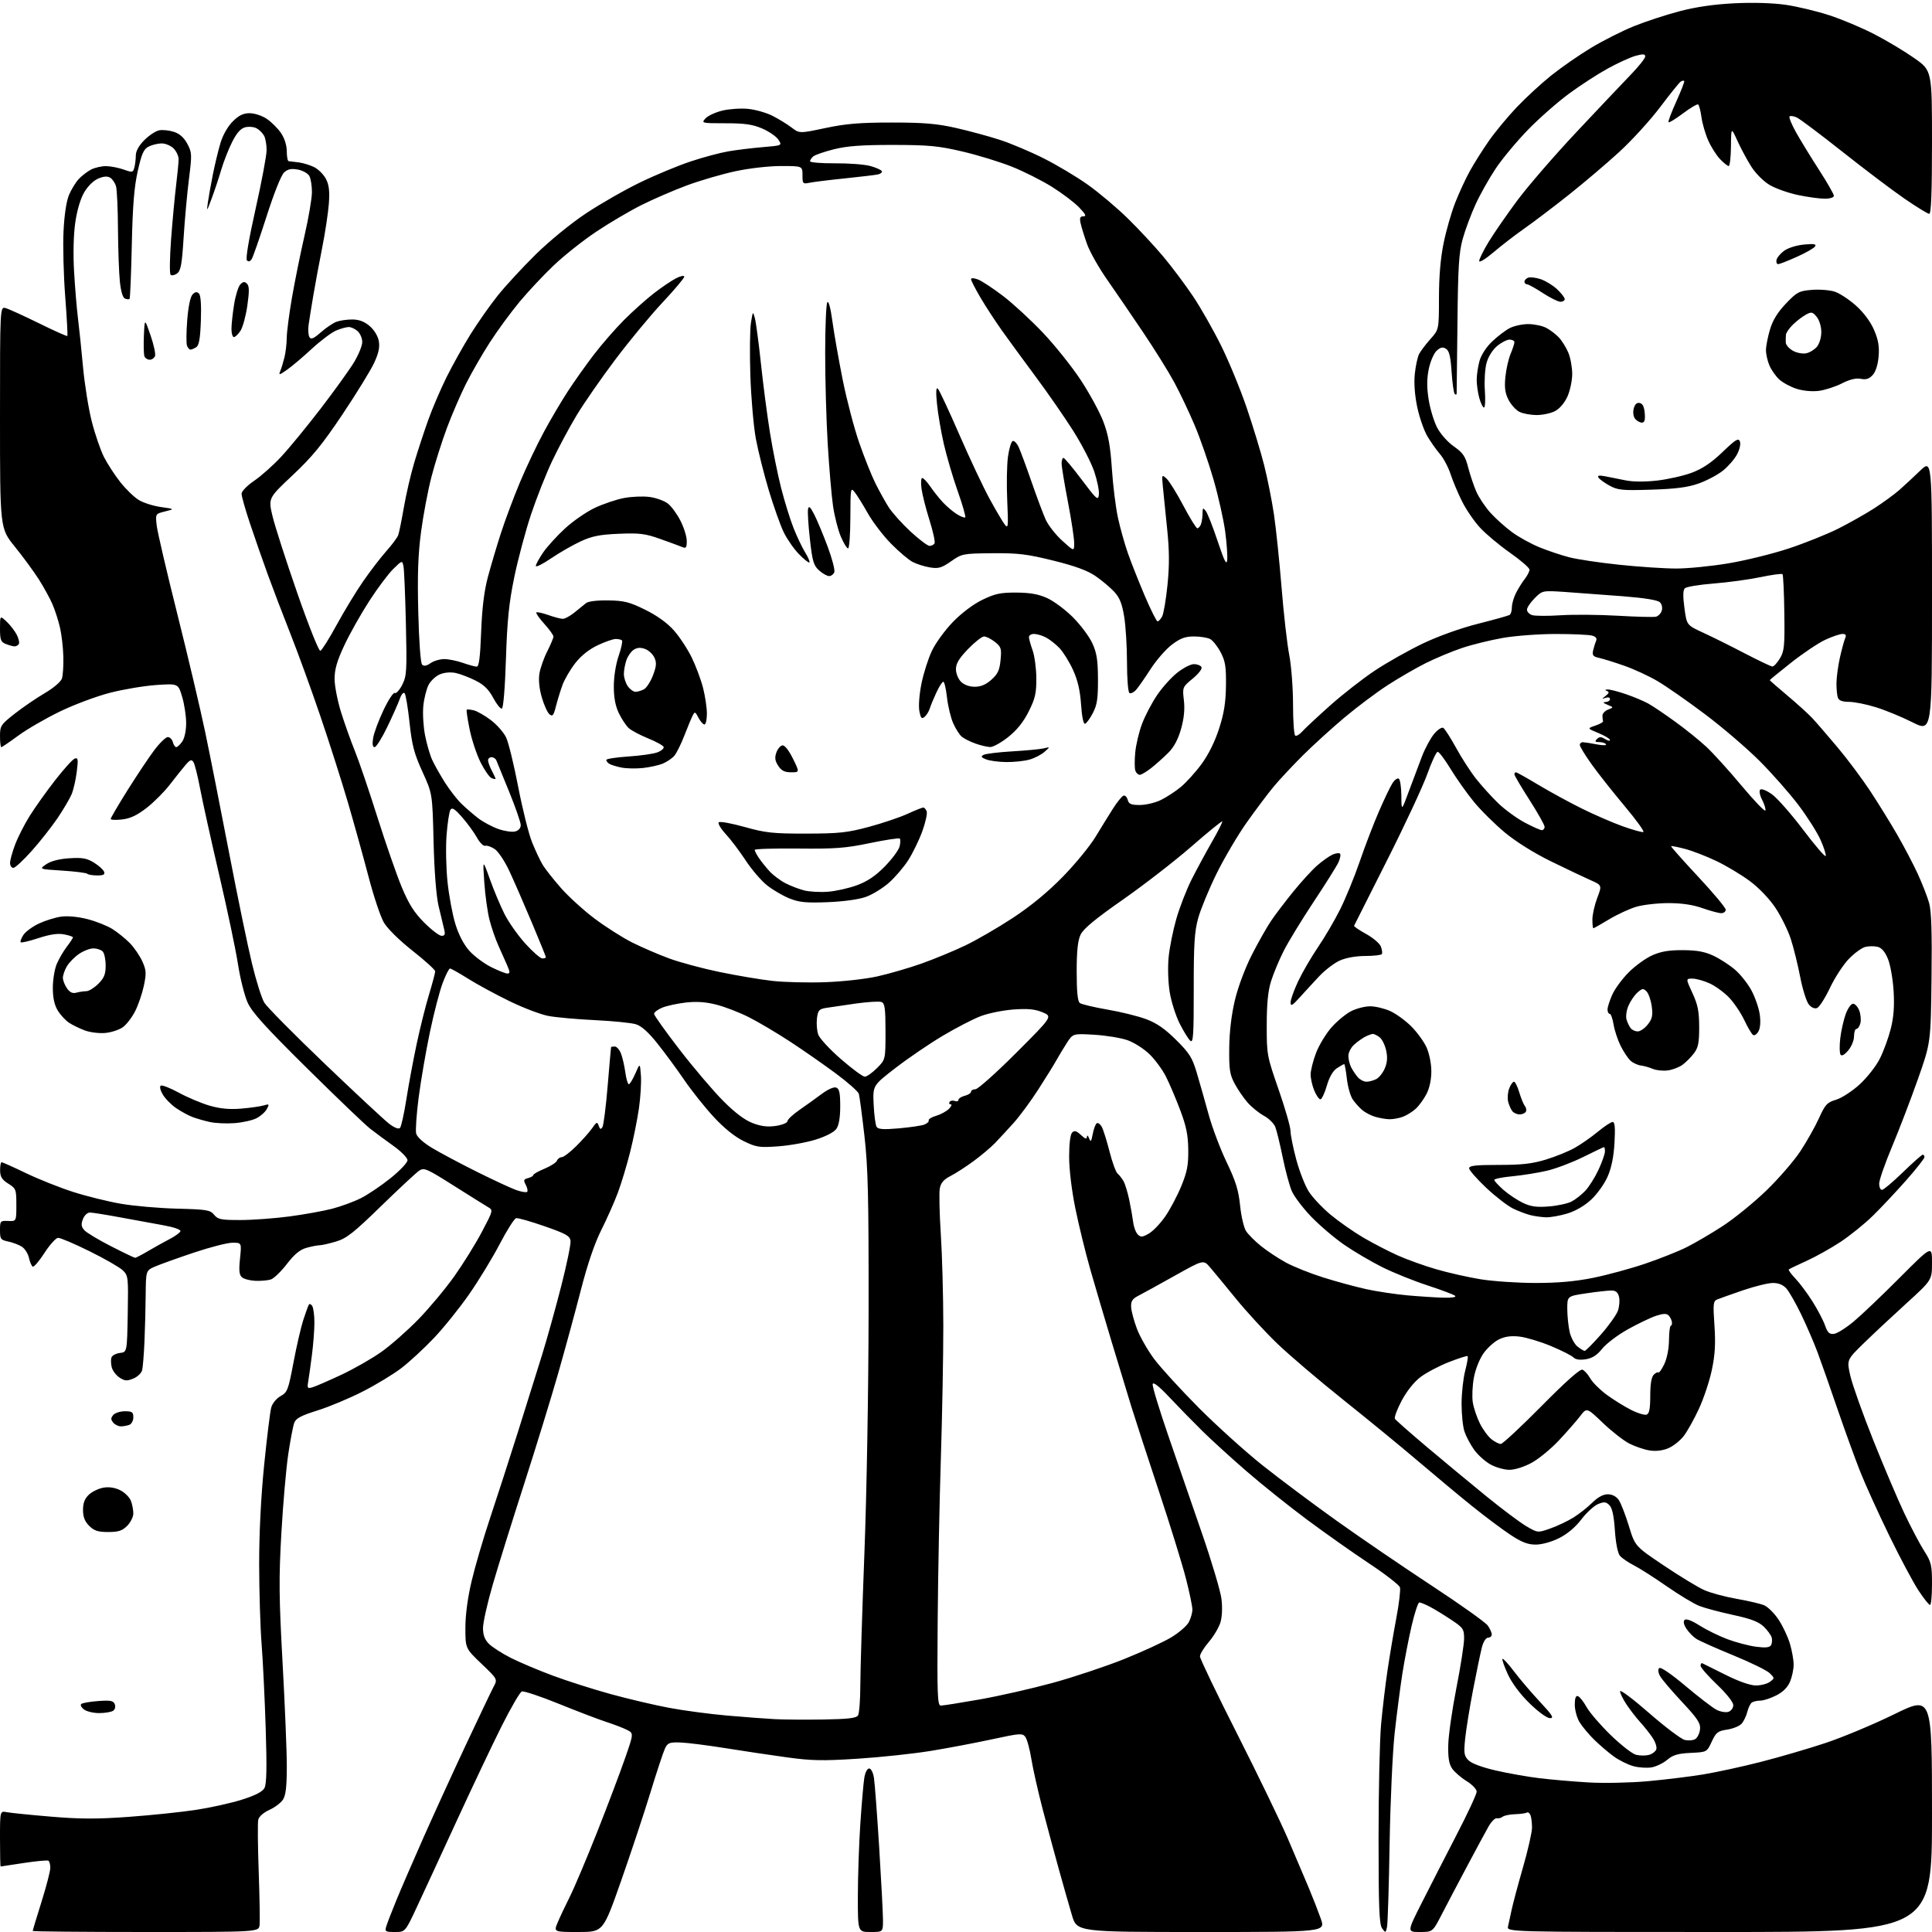 <?xml version="1.0" encoding="UTF-8" standalone="no"?>
<svg 
  version="1.1" 
  xmlns="http://www.w3.org/2000/svg" 
  xmlns:xlink="http://www.w3.org/1999/xlink" 
  xmlns:svg="http://www.w3.org/2000/svg"
  xmlns:rdf="http://www.w3.org/1999/02/22-rdf-syntax-ns#"
  xmlns:cc="http://creativecommons.org/ns#"
  xmlns:dc="http://purl.org/dc/elements/1.1/"
  viewBox="0 0 768 768"
  width="768"
  height="768"
>
<style>svg {background-color: white; }</style>"
<path stroke="none" fill="black" fill-rule="evenodd" d="M57.93,768.00C33.22,768.00 13.00,767.81 13.00,767.58C13.00,767.35 14.57,762.14 16.50,756.00C18.43,749.86 20.00,743.78 20.00,742.48C20.00,741.18 19.66,739.91 19.25,739.66C18.84,739.40 14.45,739.81 9.50,740.56C4.55,741.31 0.39,741.95 0.25,741.96C0.11,741.98 -0.00,737.01 -0.00,730.92C-0.00,719.84 -0.00,719.84 2.75,720.38C4.26,720.67 12.17,721.47 20.32,722.15C31.89,723.12 38.67,723.14 51.32,722.22C60.22,721.57 72.18,720.33 77.91,719.45C83.63,718.58 91.84,716.76 96.14,715.40C101.55,713.69 104.33,712.25 105.14,710.74C105.98,709.16 106.12,702.68 105.62,687.03C105.24,675.19 104.51,660.10 103.99,653.50C103.47,646.90 103.04,632.67 103.02,621.88C103.01,609.37 103.73,595.06 105.00,582.38C106.10,571.45 107.37,561.17 107.81,559.55C108.28,557.85 109.85,555.91 111.53,554.98C114.24,553.48 114.60,552.56 116.66,541.62C117.88,535.16 119.64,527.54 120.57,524.69C121.50,521.83 122.49,519.11 122.76,518.64C123.03,518.17 123.64,518.40 124.11,519.14C124.58,519.89 124.98,522.83 124.98,525.68C124.99,528.53 124.55,534.38 123.99,538.68C123.44,542.98 122.77,547.77 122.50,549.31C122.07,551.84 122.25,552.06 124.26,551.46C125.49,551.09 130.64,548.86 135.70,546.49C140.75,544.12 147.95,540.00 151.69,537.34C155.42,534.68 161.99,528.90 166.27,524.50C170.56,520.10 176.95,512.45 180.48,507.50C184.01,502.55 188.97,494.58 191.50,489.79C196.10,481.08 196.10,481.08 193.91,479.79C192.71,479.08 186.55,475.23 180.22,471.23C169.61,464.51 168.56,464.06 166.61,465.37C165.45,466.15 158.66,472.47 151.51,479.42C140.59,490.06 137.75,492.29 133.58,493.53C130.86,494.34 127.93,495.00 127.07,495.01C126.21,495.01 123.86,495.47 121.86,496.02C119.23,496.75 117.05,498.55 114.02,502.48C111.71,505.47 108.84,508.23 107.66,508.61C106.47,508.99 103.75,509.23 101.60,509.15C99.46,509.07 97.05,508.45 96.24,507.78C95.09,506.83 94.91,505.18 95.41,500.28C96.06,494.00 96.06,494.00 92.43,494.00C90.44,494.00 83.56,495.76 77.15,497.91C70.74,500.05 63.81,502.54 61.75,503.42C58.00,505.03 58.00,505.03 57.91,514.76C57.86,520.12 57.64,528.55 57.42,533.50C57.20,538.45 56.79,543.46 56.52,544.62C56.25,545.79 54.67,547.31 53.02,547.99C50.48,549.04 49.62,548.98 47.52,547.61C46.15,546.71 44.75,544.86 44.41,543.49C44.06,542.12 44.03,540.36 44.33,539.57C44.63,538.79 46.15,538.00 47.69,537.82C50.50,537.50 50.50,537.50 50.78,522.31C51.04,507.64 50.97,507.05 48.78,504.95C47.52,503.75 41.60,500.35 35.60,497.39C29.61,494.42 23.98,492.03 23.10,492.06C22.22,492.09 19.78,494.79 17.67,498.06C15.56,501.34 13.46,503.78 13.00,503.50C12.53,503.21 11.86,501.62 11.49,499.95C11.12,498.29 9.85,496.32 8.66,495.56C7.47,494.81 5.04,493.89 3.25,493.52C0.27,492.90 -0.00,492.52 -0.00,489.02C0.00,485.35 0.13,485.21 3.25,485.35C6.50,485.50 6.50,485.50 6.50,479.02C6.50,472.81 6.37,472.46 3.29,470.52C0.77,468.93 0.07,467.80 0.04,465.25C0.02,463.46 0.29,462.00 0.64,462.00C1.00,462.00 5.39,463.97 10.40,466.38C15.41,468.78 23.82,472.13 29.07,473.81C34.33,475.50 42.85,477.61 48.01,478.50C53.17,479.40 63.25,480.28 70.40,480.46C82.20,480.76 83.58,480.99 85.12,482.90C86.62,484.75 87.87,485.00 95.66,484.98C100.52,484.97 109.26,484.33 115.08,483.55C120.89,482.78 128.51,481.40 132.01,480.50C135.50,479.59 140.64,477.71 143.43,476.31C146.22,474.91 151.54,471.32 155.25,468.34C158.96,465.35 162.00,462.15 161.99,461.21C161.99,460.27 159.47,457.70 156.38,455.50C153.30,453.30 149.14,450.23 147.14,448.67C145.14,447.12 133.86,436.32 122.08,424.67C105.47,408.25 100.16,402.38 98.42,398.50C97.19,395.75 95.46,388.87 94.59,383.22C93.72,377.57 90.36,361.59 87.12,347.72C83.89,333.85 80.47,318.41 79.53,313.41C78.58,308.41 77.40,303.68 76.89,302.91C76.14,301.77 75.54,302.00 73.73,304.11C72.50,305.55 69.70,309.06 67.50,311.92C65.30,314.77 61.14,318.94 58.25,321.18C54.45,324.12 51.75,325.39 48.50,325.75C46.02,326.03 44.00,325.94 44.00,325.54C44.00,325.14 47.00,320.02 50.67,314.16C54.35,308.30 59.12,301.14 61.29,298.25C63.46,295.36 65.90,293.00 66.71,293.00C67.52,293.00 68.42,293.90 68.71,295.00C69.00,296.10 69.61,297.00 70.06,297.00C70.51,297.00 71.59,296.00 72.44,294.78C73.36,293.47 74.00,290.45 74.00,287.46C74.00,284.66 73.29,279.97 72.42,277.04C70.84,271.71 70.84,271.71 62.17,272.30C57.40,272.62 49.12,274.01 43.76,275.38C38.40,276.76 29.40,280.12 23.76,282.86C18.12,285.60 10.69,289.90 7.27,292.42C3.84,294.94 0.80,297.00 0.52,297.00C0.23,297.00 -0.00,295.04 -0.00,292.65C-0.00,288.53 0.32,288.05 5.82,283.72C9.03,281.20 14.40,277.53 17.76,275.56C21.23,273.53 24.19,271.01 24.61,269.74C25.02,268.51 25.28,264.57 25.18,261.00C25.09,257.43 24.49,252.25 23.85,249.50C23.22,246.75 21.89,242.60 20.89,240.27C19.90,237.95 17.43,233.45 15.41,230.27C13.38,227.10 9.08,221.24 5.86,217.26C-0.00,210.02 -0.00,210.02 -0.00,165.94C0.00,121.87 0.00,121.87 2.25,122.48C3.49,122.82 9.44,125.53 15.47,128.50C21.50,131.47 26.59,133.75 26.77,133.56C26.95,133.38 26.57,126.32 25.92,117.87C25.27,109.42 24.97,97.78 25.25,92.00C25.56,85.49 26.39,79.98 27.42,77.51C28.34,75.32 30.09,72.47 31.30,71.17C32.51,69.87 34.72,68.18 36.20,67.40C37.69,66.63 40.39,66.02 42.20,66.04C44.02,66.07 47.15,66.68 49.17,67.40C52.61,68.63 52.88,68.58 53.41,66.61C53.72,65.45 53.98,63.28 53.99,61.78C54.00,60.04 55.22,57.85 57.40,55.67C59.27,53.80 61.91,52.06 63.28,51.80C64.65,51.54 67.28,51.81 69.13,52.41C71.40,53.14 73.14,54.69 74.46,57.16C76.31,60.61 76.34,61.40 75.11,71.16C74.39,76.85 73.44,87.33 72.99,94.45C72.32,105.12 71.87,107.62 70.39,108.70C69.41,109.42 68.25,109.65 67.81,109.21C67.37,108.77 67.47,102.36 68.02,94.96C68.58,87.56 69.48,77.91 70.02,73.53C70.56,69.14 71.00,64.53 71.00,63.28C71.00,62.02 70.10,60.10 69.00,59.00C67.90,57.90 65.76,57.01 64.25,57.01C62.74,57.02 60.41,57.59 59.09,58.26C57.12,59.27 56.32,61.06 54.76,68.00C53.33,74.35 52.73,81.81 52.39,97.45C52.13,108.98 51.74,118.60 51.50,118.83C51.27,119.06 50.46,119.01 49.69,118.71C48.82,118.38 48.06,115.86 47.65,111.94C47.29,108.51 46.96,99.14 46.90,91.10C46.85,83.07 46.50,75.42 46.13,74.09C45.76,72.77 44.73,71.23 43.85,70.67C42.72,69.97 41.28,70.05 39.08,70.97C37.21,71.74 34.93,73.97 33.48,76.45C31.96,79.05 30.61,83.61 29.91,88.56C29.22,93.37 29.04,101.03 29.45,107.99C29.81,114.31 30.51,122.64 30.99,126.49C31.47,130.35 32.38,139.07 33.00,145.87C33.62,152.67 35.18,162.39 36.46,167.46C37.75,172.53 39.94,178.91 41.32,181.65C42.71,184.38 45.64,188.90 47.84,191.68C50.04,194.46 53.34,197.65 55.17,198.76C57.00,199.88 60.98,201.14 64.00,201.56C69.50,202.34 69.50,202.34 65.63,203.30C61.75,204.26 61.75,204.26 62.31,209.01C62.62,211.63 66.29,227.36 70.46,243.97C74.63,260.59 79.61,281.68 81.53,290.84C83.45,300.00 87.74,321.68 91.07,339.00C94.40,356.32 98.49,376.12 100.16,383.00C101.82,389.88 104.04,396.90 105.08,398.60C106.13,400.31 116.97,411.26 129.17,422.94C141.38,434.62 152.88,445.33 154.73,446.74C156.73,448.27 158.46,448.94 158.99,448.40C159.48,447.91 160.63,442.77 161.53,437.00C162.44,431.23 164.28,421.32 165.63,415.00C166.97,408.68 169.18,399.83 170.54,395.36C171.89,390.88 173.00,386.72 173.00,386.13C173.00,385.53 168.95,381.85 163.99,377.94C158.68,373.75 154.00,369.13 152.57,366.67C151.24,364.38 148.51,356.20 146.50,348.50C144.48,340.80 140.81,327.58 138.34,319.12C135.86,310.66 130.91,295.14 127.33,284.62C123.75,274.10 118.41,259.43 115.47,252.00C112.53,244.57 108.49,234.00 106.49,228.50C104.49,223.00 101.31,213.89 99.43,208.26C97.54,202.63 96.01,197.23 96.03,196.26C96.04,195.28 98.27,193.00 101.03,191.12C103.77,189.27 108.59,184.97 111.75,181.58C114.91,178.19 121.98,169.58 127.45,162.46C132.92,155.33 138.88,147.05 140.70,144.06C142.51,141.07 144.00,137.42 144.00,135.96C144.00,134.50 143.18,132.57 142.17,131.65C141.17,130.74 139.58,130.00 138.64,130.00C137.70,130.00 135.45,130.62 133.63,131.38C131.82,132.14 127.44,135.43 123.91,138.69C120.39,141.95 115.96,145.70 114.07,147.01C110.96,149.17 110.71,149.21 111.43,147.45C111.87,146.38 112.62,143.93 113.09,142.00C113.56,140.07 113.96,136.65 113.98,134.38C113.99,132.11 114.92,124.91 116.05,118.38C117.18,111.85 119.43,100.73 121.05,93.68C122.67,86.63 124.00,78.83 124.00,76.36C124.00,73.89 123.54,71.02 122.99,69.98C122.43,68.94 120.39,67.79 118.45,67.42C115.79,66.93 114.43,67.20 112.95,68.54C111.79,69.59 108.94,76.72 106.00,85.91C103.25,94.49 100.58,102.17 100.05,102.99C99.42,103.96 98.76,104.14 98.16,103.49C97.59,102.88 98.91,95.03 101.61,83.00C104.01,72.28 105.98,61.78 105.98,59.68C105.99,57.59 105.54,55.01 104.98,53.96C104.41,52.91 103.07,51.57 102.00,51.00C100.92,50.42 98.89,50.24 97.48,50.60C95.69,51.04 94.13,52.79 92.32,56.36C90.89,59.18 88.92,64.19 87.94,67.49C86.97,70.80 85.24,75.97 84.11,79.00C82.17,84.18 82.09,84.26 82.63,80.50C82.94,78.30 83.84,73.30 84.61,69.40C85.39,65.49 86.73,59.89 87.61,56.95C88.57,53.71 90.50,50.30 92.50,48.30C94.96,45.84 96.68,45.00 99.25,45.00C101.19,45.00 104.19,46.00 106.08,47.27C107.93,48.52 110.48,51.07 111.73,52.92C113.11,54.98 114.00,57.80 114.00,60.15C114.00,62.27 114.34,64.03 114.75,64.07C115.16,64.10 116.98,64.33 118.79,64.56C120.60,64.80 123.41,65.68 125.03,66.51C126.64,67.35 128.70,69.44 129.59,71.17C130.79,73.49 131.08,76.02 130.73,80.90C130.46,84.53 129.27,92.45 128.07,98.50C126.87,104.55 125.28,113.10 124.54,117.50C123.79,121.90 122.96,127.11 122.68,129.09C122.40,131.06 122.55,133.27 123.01,134.01C123.65,135.05 124.68,134.61 127.53,132.11C129.56,130.33 132.33,128.45 133.68,127.93C135.03,127.42 137.87,127.00 139.99,127.00C142.67,127.00 144.78,127.78 146.89,129.56C148.69,131.08 150.19,133.50 150.57,135.50C151.03,137.97 150.54,140.31 148.76,144.19C147.42,147.11 141.76,156.31 136.20,164.63C128.14,176.68 124.10,181.61 116.35,188.89C106.62,198.02 106.62,198.02 108.35,205.26C109.31,209.24 113.73,222.98 118.19,235.79C122.64,248.59 126.76,258.91 127.34,258.72C127.92,258.53 130.83,253.90 133.81,248.44C136.79,242.97 141.52,235.18 144.33,231.12C147.14,227.06 151.28,221.66 153.54,219.12C155.80,216.58 157.94,213.71 158.29,212.75C158.65,211.78 159.65,206.83 160.53,201.75C161.40,196.66 163.25,188.68 164.64,184.00C166.03,179.32 168.54,171.68 170.21,167.00C171.88,162.32 175.19,154.61 177.55,149.86C179.92,145.11 184.19,137.46 187.05,132.86C189.92,128.26 194.78,121.35 197.85,117.50C200.93,113.65 207.74,106.28 212.97,101.13C218.47,95.72 226.95,88.80 233.00,84.78C238.78,80.95 248.45,75.42 254.50,72.50C260.55,69.57 269.59,65.82 274.59,64.16C279.59,62.50 286.34,60.70 289.59,60.15C292.84,59.59 298.97,58.85 303.22,58.49C310.94,57.84 310.94,57.84 309.42,55.52C308.59,54.25 305.70,52.26 303.02,51.10C299.16,49.45 296.07,49.00 288.41,49.00C278.89,49.00 278.73,48.96 280.43,47.08C281.38,46.02 284.43,44.62 287.20,43.95C289.97,43.29 294.60,42.99 297.49,43.29C300.38,43.59 304.71,44.83 307.12,46.06C309.53,47.29 312.92,49.37 314.65,50.68C317.79,53.08 317.79,53.08 328.15,50.89C336.33,49.16 341.86,48.71 354.50,48.71C367.26,48.71 372.42,49.15 380.00,50.86C385.23,52.05 393.05,54.16 397.38,55.57C401.72,56.97 409.60,60.29 414.88,62.95C420.17,65.60 428.10,70.34 432.50,73.48C436.90,76.61 444.02,82.62 448.33,86.84C452.63,91.05 458.98,97.88 462.43,102.00C465.88,106.12 471.18,113.20 474.22,117.73C477.25,122.25 482.25,131.03 485.33,137.23C488.41,143.43 493.00,154.54 495.52,161.92C498.04,169.30 501.19,179.65 502.52,184.92C503.85,190.19 505.60,199.00 506.42,204.50C507.23,210.00 508.59,223.05 509.44,233.50C510.28,243.95 511.65,256.03 512.49,260.34C513.32,264.65 514.00,273.51 514.00,280.03C514.00,286.55 514.39,292.12 514.87,292.42C515.34,292.71 516.58,292.00 517.62,290.83C518.65,289.66 523.59,285.05 528.59,280.58C533.59,276.11 541.64,269.82 546.48,266.60C551.32,263.38 559.93,258.52 565.60,255.81C571.77,252.87 580.60,249.70 587.55,247.95C593.94,246.33 599.59,244.76 600.09,244.45C600.59,244.14 601.00,242.76 601.00,241.39C601.00,240.02 601.74,237.46 602.64,235.70C603.54,233.94 605.12,231.43 606.14,230.12C607.16,228.80 608.00,227.15 608.00,226.45C608.00,225.74 604.51,222.72 600.25,219.73C595.99,216.74 590.61,212.24 588.31,209.73C586.00,207.22 582.80,202.54 581.20,199.33C579.59,196.13 577.54,191.25 576.64,188.50C575.74,185.75 573.83,182.15 572.41,180.50C570.98,178.85 568.71,175.64 567.37,173.36C566.03,171.08 564.24,165.91 563.38,161.86C562.40,157.25 562.03,152.33 562.40,148.70C562.72,145.52 563.50,141.92 564.13,140.70C564.77,139.49 566.80,136.81 568.64,134.75C572.00,130.99 572.00,130.99 572.01,118.25C572.02,109.76 572.65,102.49 573.89,96.49C574.91,91.53 576.98,84.33 578.50,80.49C580.01,76.64 582.61,71.03 584.28,68.00C585.95,64.97 589.36,59.58 591.85,56.00C594.35,52.42 599.34,46.40 602.94,42.61C606.55,38.81 612.73,33.13 616.67,29.97C620.62,26.81 627.73,21.88 632.48,19.01C637.23,16.15 644.90,12.27 649.54,10.40C654.17,8.53 662.36,5.85 667.73,4.45C674.28,2.73 681.48,1.70 689.56,1.30C697.01,0.94 704.80,1.18 709.95,1.93C714.53,2.60 722.31,4.47 727.23,6.08C732.16,7.69 740.17,11.06 745.04,13.58C749.92,16.09 757.08,20.38 760.95,23.10C768.00,28.05 768.00,28.05 768.00,56.53C768.00,76.25 767.67,85.00 766.92,85.00C766.33,85.00 761.94,82.32 757.17,79.04C752.40,75.77 741.30,67.38 732.50,60.41C723.70,53.44 715.49,47.27 714.25,46.70C713.01,46.14 711.71,45.95 711.37,46.29C711.04,46.63 712.22,49.52 714.01,52.70C715.80,55.89 719.90,62.59 723.13,67.59C726.36,72.59 729.00,77.20 729.00,77.84C729.00,78.52 727.44,78.99 725.25,78.98C723.19,78.97 718.41,78.31 714.64,77.51C710.86,76.71 705.85,74.93 703.51,73.56C701.08,72.13 697.94,69.01 696.20,66.28C694.52,63.65 692.03,59.02 690.66,56.00C688.16,50.50 688.16,50.50 688.08,58.25C688.04,62.51 687.63,66.00 687.19,66.00C686.74,66.00 685.19,64.76 683.74,63.25C682.29,61.74 680.18,58.40 679.05,55.84C677.91,53.28 676.70,49.10 676.35,46.56C676.01,44.02 675.41,41.75 675.03,41.52C674.64,41.28 671.94,42.88 669.03,45.07C666.11,47.26 663.52,48.85 663.27,48.60C663.02,48.35 664.40,44.64 666.35,40.35C668.29,36.06 669.71,32.38 669.51,32.18C669.30,31.97 668.67,32.08 668.11,32.43C667.55,32.78 663.90,37.31 659.99,42.51C656.08,47.71 648.75,55.75 643.69,60.39C638.64,65.02 629.56,72.73 623.53,77.51C617.49,82.30 609.62,88.27 606.03,90.78C602.44,93.29 596.91,97.55 593.75,100.24C590.53,102.98 588.00,104.53 588.00,103.75C588.00,102.99 589.69,99.58 591.75,96.17C593.81,92.77 598.93,85.37 603.12,79.72C607.31,74.08 617.88,61.85 626.62,52.55C635.35,43.25 645.09,32.96 648.25,29.69C651.41,26.42 654.00,23.17 654.00,22.46C654.00,21.45 653.17,21.38 650.25,22.17C648.19,22.73 643.22,24.99 639.22,27.18C635.21,29.38 628.24,33.89 623.72,37.22C619.20,40.55 611.88,46.98 607.46,51.52C603.04,56.06 597.27,62.97 594.64,66.89C592.01,70.81 588.37,77.27 586.55,81.26C584.73,85.24 582.43,91.42 581.44,95.00C579.94,100.39 579.58,106.11 579.36,128.50C579.21,143.35 579.07,155.91 579.04,156.42C579.02,156.92 578.68,157.01 578.28,156.62C577.89,156.22 577.33,152.26 577.03,147.80C576.63,141.69 576.09,139.45 574.81,138.65C573.52,137.84 572.64,138.02 571.11,139.40C570.00,140.41 568.59,143.65 567.97,146.63C567.17,150.50 567.15,153.94 567.89,158.71C568.46,162.38 569.97,167.40 571.24,169.88C572.56,172.45 575.41,175.68 577.91,177.44C581.58,180.02 582.49,181.36 583.65,185.90C584.41,188.86 585.87,193.19 586.90,195.51C587.93,197.84 590.45,201.60 592.50,203.87C594.56,206.14 598.41,209.60 601.07,211.55C603.73,213.50 608.64,216.21 611.99,217.57C615.33,218.93 620.63,220.71 623.76,221.52C626.89,222.34 635.86,223.68 643.70,224.50C651.53,225.33 661.72,226.00 666.35,226.00C670.97,226.00 680.32,225.07 687.12,223.93C693.93,222.79 704.73,220.13 711.11,218.01C717.50,215.89 726.35,212.34 730.79,210.11C735.22,207.88 741.69,204.22 745.16,201.98C748.62,199.74 753.04,196.51 754.98,194.81C756.92,193.10 760.64,189.65 763.25,187.14C768.00,182.58 768.00,182.58 768.00,236.80C768.00,291.02 768.00,291.02 760.25,287.13C755.99,284.98 749.42,282.28 745.64,281.12C741.87,279.95 737.08,279.00 735.00,279.00C732.47,279.00 731.01,278.48 730.61,277.42C730.27,276.55 730.01,273.96 730.02,271.67C730.03,269.38 730.64,264.80 731.37,261.50C732.11,258.20 733.05,254.71 733.46,253.75C734.02,252.44 733.75,252.00 732.36,252.01C731.34,252.02 728.25,253.07 725.50,254.36C722.75,255.65 716.67,259.73 712.00,263.42C707.33,267.12 703.50,270.24 703.50,270.37C703.50,270.49 706.65,273.24 710.50,276.48C714.35,279.71 718.79,283.74 720.38,285.43C721.96,287.12 726.49,292.36 730.44,297.07C734.40,301.78 740.25,309.60 743.44,314.45C746.63,319.30 751.46,327.09 754.15,331.77C756.85,336.44 760.54,343.47 762.34,347.38C764.14,351.30 766.18,356.53 766.87,359.02C767.77,362.25 768.04,370.77 767.81,389.02C767.50,414.50 767.50,414.50 762.39,429.00C759.58,436.98 754.96,449.01 752.14,455.75C749.31,462.49 747.00,469.13 747.00,470.50C747.00,471.88 747.50,473.00 748.11,473.00C748.72,473.00 752.46,469.85 756.43,466.00C760.40,462.15 763.95,459.00 764.33,459.00C764.70,459.00 765.00,459.44 765.00,459.98C765.00,460.52 761.74,464.66 757.75,469.18C753.76,473.70 747.82,480.03 744.53,483.25C741.25,486.47 735.42,491.18 731.58,493.71C727.74,496.24 721.65,499.64 718.05,501.26C714.45,502.89 711.31,504.40 711.07,504.62C710.83,504.85 712.02,506.49 713.71,508.26C715.41,510.04 718.45,514.12 720.47,517.32C722.50,520.53 724.74,524.80 725.46,526.82C726.49,529.77 727.21,530.45 729.04,530.23C730.30,530.09 733.84,527.86 736.91,525.29C739.99,522.72 748.24,514.86 755.25,507.82C768.00,495.04 768.00,495.04 768.00,501.94C768.00,508.85 768.00,508.85 757.75,518.17C752.11,523.30 744.48,530.44 740.79,534.04C734.08,540.58 734.08,540.58 735.57,547.04C736.40,550.59 740.48,562.05 744.65,572.50C748.83,582.95 754.37,596.00 756.97,601.50C759.57,607.00 763.12,613.73 764.85,616.45C767.73,620.97 768.00,622.10 768.00,629.70C768.00,634.26 767.65,638.00 767.21,638.00C766.78,638.00 764.72,635.41 762.64,632.25C760.55,629.09 755.33,619.30 751.04,610.50C746.75,601.70 741.54,590.23 739.46,585.00C737.39,579.77 733.31,568.52 730.39,560.00C727.48,551.48 723.92,541.35 722.48,537.50C721.04,533.65 718.12,526.90 716.00,522.50C713.87,518.10 711.24,513.49 710.16,512.25C708.83,510.75 707.05,510.00 704.78,510.00C702.91,510.00 697.58,511.30 692.94,512.89C688.30,514.48 683.68,516.12 682.68,516.53C681.03,517.20 680.92,518.17 681.52,526.88C682.01,534.11 681.76,538.49 680.50,544.50C679.58,548.90 677.28,555.84 675.39,559.93C673.51,564.01 670.79,568.90 669.35,570.78C667.91,572.67 665.13,574.88 663.17,575.70C660.88,576.66 658.21,576.97 655.71,576.57C653.57,576.23 649.95,575.00 647.68,573.84C645.40,572.67 640.66,568.97 637.15,565.61C630.76,559.50 630.76,559.50 628.13,562.94C626.68,564.83 622.91,569.14 619.74,572.53C616.57,575.92 611.67,579.95 608.85,581.48C605.84,583.12 602.19,584.27 599.99,584.27C597.94,584.27 594.51,583.29 592.38,582.08C590.25,580.87 587.33,578.23 585.91,576.19C584.48,574.16 582.79,570.97 582.16,569.10C581.52,567.23 581.00,562.27 581.00,558.07C581.00,553.87 581.64,547.98 582.42,544.97C583.20,541.96 583.65,539.32 583.42,539.09C583.20,538.86 579.82,539.93 575.93,541.46C572.03,542.99 566.97,545.66 564.67,547.40C562.13,549.32 559.21,552.99 557.19,556.78C555.37,560.21 554.16,563.45 554.50,564.00C554.84,564.54 560.59,569.61 567.27,575.25C573.96,580.89 584.56,589.67 590.83,594.78C597.10,599.88 604.27,605.25 606.76,606.71C611.30,609.36 611.30,609.36 616.34,607.57C619.12,606.59 623.21,604.64 625.44,603.26C627.67,601.87 631.04,599.22 632.92,597.37C635.14,595.17 637.30,594.00 639.11,594.00C640.85,594.00 642.47,594.83 643.46,596.24C644.32,597.47 646.13,602.12 647.49,606.56C649.95,614.64 649.95,614.64 661.47,622.37C667.80,626.62 675.01,631.00 677.49,632.10C679.97,633.20 685.71,634.74 690.25,635.54C694.79,636.33 699.73,637.49 701.23,638.10C702.73,638.72 705.33,641.29 707.00,643.82C708.68,646.34 710.71,650.65 711.52,653.39C712.33,656.12 713.00,659.87 713.00,661.71C713.00,663.56 712.36,666.60 711.58,668.47C710.64,670.72 708.78,672.58 706.12,673.94C703.90,675.07 701.05,676.01 699.79,676.02C698.53,676.02 697.01,676.36 696.40,676.77C695.80,677.17 694.98,678.85 694.58,680.50C694.17,682.15 693.15,684.27 692.31,685.21C691.46,686.14 688.88,687.20 686.57,687.54C682.85,688.10 682.15,688.65 680.44,692.34C678.50,696.50 678.50,696.50 672.08,696.80C667.04,697.04 665.05,697.62 662.80,699.51C661.23,700.84 658.45,702.20 656.63,702.54C654.81,702.88 651.52,702.68 649.31,702.08C647.11,701.49 643.55,699.72 641.40,698.14C639.26,696.57 635.76,693.57 633.64,691.49C631.52,689.40 628.94,686.30 627.90,684.60C626.86,682.89 626.01,679.77 626.00,677.67C626.00,675.05 626.40,673.96 627.25,674.24C627.94,674.46 629.49,676.43 630.71,678.62C631.93,680.80 636.24,685.80 640.29,689.73C644.34,693.66 648.86,697.18 650.33,697.55C651.80,697.92 654.08,697.95 655.39,697.62C656.70,697.29 658.06,696.30 658.39,695.42C658.73,694.53 658.04,692.41 656.84,690.66C655.66,688.92 653.45,686.15 651.94,684.50C650.43,682.85 648.03,679.75 646.60,677.61C645.17,675.47 644.00,673.08 644.00,672.30C644.00,671.51 649.18,675.39 655.50,680.92C661.83,686.44 668.20,691.26 669.66,691.63C671.12,692.00 673.03,691.85 673.90,691.30C674.78,690.75 675.63,688.99 675.79,687.40C676.02,684.99 674.80,683.14 668.59,676.50C664.47,672.10 660.55,667.48 659.87,666.23C659.12,664.84 659.00,663.62 659.57,663.08C660.12,662.55 664.35,665.43 670.00,670.19C675.23,674.59 680.76,678.84 682.30,679.64C683.84,680.45 685.98,680.82 687.05,680.48C688.14,680.14 689.00,678.97 689.00,677.83C689.00,676.63 686.34,673.27 682.50,669.61C678.92,666.21 676.00,662.84 676.00,662.13C676.00,661.42 676.34,661.00 676.75,661.20C677.16,661.40 681.30,663.47 685.95,665.78C691.19,668.40 695.76,670.00 698.01,670.00C699.99,670.00 702.49,669.35 703.56,668.56C705.48,667.13 705.48,667.09 703.50,665.12C702.40,664.03 695.88,660.83 689.00,658.02C682.12,655.20 675.49,652.24 674.26,651.44C673.03,650.63 671.28,648.83 670.37,647.43C669.31,645.83 669.05,644.55 669.65,643.95C670.25,643.35 672.43,644.15 675.55,646.14C678.27,647.86 683.26,650.32 686.64,651.59C690.02,652.86 695.13,654.21 698.00,654.59C701.72,655.09 703.43,654.93 703.98,654.03C704.41,653.34 704.54,651.97 704.29,650.99C704.03,650.01 702.60,648.03 701.10,646.60C699.07,644.66 695.99,643.48 688.94,641.97C683.75,640.85 677.71,639.24 675.53,638.39C673.34,637.54 667.49,634.01 662.53,630.56C657.56,627.10 651.67,623.35 649.43,622.21C647.20,621.08 644.72,619.37 643.93,618.42C643.07,617.38 642.28,613.37 641.94,608.32C641.55,602.52 640.88,599.45 639.76,598.33C638.39,596.97 637.66,596.90 635.23,597.90C633.64,598.57 630.65,601.31 628.60,604.00C626.24,607.10 623.00,609.82 619.74,611.44C616.71,612.95 612.90,614.00 610.46,614.00C607.31,614.00 604.88,613.06 600.41,610.10C597.16,607.96 590.39,602.89 585.37,598.85C580.34,594.81 570.67,586.76 563.87,580.96C557.06,575.16 543.62,564.14 534.00,556.47C524.38,548.79 512.57,538.74 507.76,534.12C502.95,529.51 495.53,521.44 491.26,516.20C486.99,510.95 482.35,505.33 480.94,503.70C478.38,500.74 478.38,500.74 466.94,507.14C460.65,510.66 454.15,514.24 452.50,515.09C450.13,516.31 449.53,517.24 449.64,519.57C449.72,521.18 450.77,525.08 451.96,528.24C453.16,531.40 456.24,536.80 458.81,540.24C461.38,543.68 469.34,552.38 476.49,559.58C483.65,566.77 495.12,577.12 502.00,582.59C508.88,588.05 522.15,597.97 531.50,604.64C540.85,611.31 557.80,622.88 569.17,630.35C580.54,637.82 590.55,644.94 591.42,646.19C592.29,647.43 593.00,649.02 593.00,649.72C593.00,650.43 592.34,651.00 591.54,651.00C590.69,651.00 589.66,652.57 589.10,654.75C588.56,656.81 586.99,664.35 585.61,671.50C584.23,678.65 582.80,687.48 582.43,691.12C581.83,696.96 581.99,697.99 583.77,699.77C585.00,701.00 589.23,702.57 594.64,703.81C599.51,704.93 607.33,706.31 612.00,706.87C616.67,707.44 625.45,708.19 631.50,708.55C637.57,708.90 648.10,708.68 655.00,708.06C661.88,707.44 671.77,706.23 677.00,705.37C682.23,704.51 692.52,702.28 699.88,700.40C707.25,698.52 718.86,695.13 725.69,692.86C732.51,690.59 744.83,685.44 753.05,681.41C768.00,674.09 768.00,674.09 768.00,721.04C768.00,768.00 768.00,768.00 683.48,768.00C598.96,768.00 598.96,768.00 599.47,765.75C599.75,764.51 600.42,761.48 600.94,759.00C601.47,756.52 603.50,748.95 605.45,742.17C607.40,735.39 609.00,728.34 609.00,726.50C609.00,724.67 608.73,722.45 608.40,721.59C608.06,720.72 607.41,720.25 606.94,720.53C606.48,720.82 604.39,721.11 602.30,721.17C600.21,721.23 597.98,721.68 597.36,722.17C596.73,722.67 595.66,722.94 594.99,722.79C594.32,722.63 592.87,724.08 591.76,726.00C590.66,727.92 586.77,735.12 583.12,742.00C579.46,748.88 574.90,757.54 572.99,761.25C569.50,767.99 569.50,767.99 564.40,768.00C559.30,768.00 559.30,768.00 565.25,756.25C568.51,749.79 574.75,737.63 579.09,729.23C583.44,720.84 587.00,713.18 587.00,712.22C587.00,711.25 585.19,709.36 582.96,707.99C580.74,706.62 578.16,704.38 577.22,703.00C575.98,701.16 575.58,698.65 575.71,693.50C575.81,689.65 577.26,679.52 578.94,671.00C580.62,662.48 581.99,653.65 582.00,651.39C582.00,647.54 581.67,647.06 576.74,643.79C573.85,641.87 570.05,639.56 568.29,638.65C566.54,637.74 564.70,637.00 564.20,637.00C563.71,637.00 562.34,641.16 561.15,646.25C559.97,651.34 558.31,659.91 557.46,665.31C556.62,670.70 555.25,681.27 554.41,688.81C553.58,696.34 552.67,716.23 552.39,733.00C552.12,749.77 551.65,764.62 551.36,766.00C550.85,768.42 550.79,768.43 549.42,766.56C548.26,764.97 548.00,758.39 548.00,730.56C548.00,711.83 548.45,691.55 549.00,685.50C549.55,679.45 550.70,669.77 551.56,664.00C552.41,658.23 554.00,648.82 555.08,643.10C556.16,637.38 556.79,631.93 556.50,630.99C556.20,630.05 550.68,625.77 544.23,621.49C537.78,617.21 526.65,609.36 519.50,604.04C512.35,598.72 501.55,590.08 495.50,584.83C489.45,579.58 481.57,572.41 478.00,568.89C474.43,565.37 468.57,559.38 465.00,555.59C460.68,551.00 458.40,549.20 458.20,550.23C458.03,551.08 460.82,560.27 464.39,570.64C467.96,581.01 474.03,598.61 477.87,609.73C481.71,620.86 485.17,632.50 485.55,635.59C485.97,638.94 485.81,642.69 485.15,644.90C484.54,646.93 482.46,650.44 480.52,652.70C478.58,654.97 477.00,657.55 477.00,658.45C477.00,659.34 483.66,673.22 491.81,689.29C499.95,705.36 509.03,724.12 511.99,731.00C514.94,737.88 518.67,746.65 520.28,750.50C521.89,754.35 524.03,759.86 525.05,762.75C526.89,768.00 526.89,768.00 477.49,768.00C428.08,768.00 428.08,768.00 426.09,761.25C424.99,757.54 422.71,749.55 421.03,743.50C419.34,737.45 416.43,726.65 414.56,719.50C412.69,712.35 410.64,703.28 410.00,699.34C409.37,695.40 408.29,691.41 407.61,690.48C406.46,688.91 405.57,688.97 394.44,691.38C387.87,692.80 376.88,694.89 370.00,696.01C363.12,697.13 350.07,698.53 341.00,699.11C327.19,700.01 322.62,699.92 313.00,698.60C306.68,697.74 295.65,696.09 288.50,694.94C281.35,693.79 273.27,692.77 270.54,692.67C266.15,692.52 265.43,692.79 264.36,695.00C263.70,696.38 261.09,704.25 258.57,712.50C256.05,720.75 250.78,736.61 246.87,747.75C239.75,768.00 239.75,768.00 229.93,768.00C220.10,768.00 220.10,768.00 221.67,764.25C222.53,762.19 224.70,757.58 226.50,754.00C228.30,750.42 233.16,738.91 237.32,728.41C241.47,717.91 246.45,704.75 248.39,699.16C251.93,689.01 251.93,689.01 249.21,687.64C247.72,686.89 244.03,685.47 241.00,684.49C237.97,683.51 229.49,680.27 222.14,677.29C214.80,674.31 208.17,672.10 207.42,672.39C206.67,672.68 203.06,678.90 199.39,686.21C195.73,693.52 187.66,710.52 181.46,724.00C175.27,737.48 168.14,752.89 165.63,758.25C161.07,768.00 161.07,768.00 156.97,768.00C153.18,768.00 152.92,767.83 153.55,765.75C153.92,764.51 155.70,759.90 157.51,755.50C159.31,751.10 164.18,739.85 168.32,730.50C172.47,721.15 180.08,704.50 185.24,693.50C190.41,682.50 195.35,672.15 196.22,670.50C197.82,667.51 197.82,667.51 191.41,661.38C185.00,655.25 185.00,655.25 185.00,647.11C185.00,641.95 185.90,635.16 187.48,628.49C188.84,622.72 192.17,611.36 194.88,603.25C197.58,595.14 202.50,579.95 205.80,569.50C209.10,559.05 213.46,545.14 215.48,538.59C217.50,532.05 220.94,519.69 223.12,511.14C225.31,502.58 226.96,494.54 226.80,493.26C226.54,491.29 224.99,490.42 216.50,487.46C211.00,485.54 205.91,484.09 205.18,484.24C204.46,484.38 201.52,489.00 198.66,494.50C195.79,500.00 190.31,509.00 186.48,514.50C182.65,520.00 176.36,527.82 172.50,531.88C168.65,535.94 162.87,541.29 159.66,543.76C156.45,546.23 149.47,550.47 144.16,553.17C138.85,555.88 130.75,559.26 126.17,560.69C119.73,562.70 117.65,563.80 116.98,565.57C116.50,566.82 115.42,572.46 114.58,578.09C113.74,583.73 112.51,597.82 111.85,609.42C110.82,627.44 110.89,634.93 112.33,661.00C113.26,677.77 114.02,696.35 114.01,702.29C114.00,710.24 113.60,713.68 112.48,715.39C111.64,716.67 109.20,718.51 107.06,719.47C104.75,720.52 102.96,722.10 102.66,723.37C102.39,724.54 102.47,733.83 102.84,744.00C103.20,754.17 103.36,763.74 103.18,765.25C102.87,768.00 102.87,768.00 57.93,768.00zM346.00,768.00C341.00,768.00 341.00,768.00 341.01,753.75C341.02,745.91 341.46,732.98 341.99,725.00C342.53,717.02 343.23,708.81 343.57,706.75C343.91,704.61 344.74,703.00 345.50,703.00C346.26,703.00 347.08,704.60 347.41,706.75C347.74,708.81 348.67,721.30 349.50,734.50C350.32,747.70 350.99,760.64 351.00,763.25C351.00,768.00 351.00,768.00 346.00,768.00zM327.34,683.53C337.13,683.37 340.40,682.98 341.08,681.91C341.57,681.13 341.98,675.77 341.99,670.00C342.00,664.23 342.73,640.60 343.61,617.50C344.53,593.72 345.25,551.86 345.28,521.00C345.33,475.73 345.05,463.96 343.62,451.50C342.68,443.25 341.68,435.74 341.41,434.82C341.13,433.89 336.99,430.23 332.20,426.68C327.42,423.14 319.23,417.43 314.00,414.01C308.77,410.59 301.45,406.25 297.72,404.37C293.99,402.48 288.20,400.24 284.86,399.39C280.60,398.29 276.95,398.04 272.64,398.52C269.26,398.91 265.04,399.82 263.25,400.56C261.46,401.30 260.00,402.40 260.00,403.01C260.00,403.62 264.59,410.05 270.19,417.31C275.80,424.56 283.56,433.69 287.44,437.59C292.18,442.35 296.05,445.26 299.21,446.46C302.61,447.75 305.17,448.05 308.46,447.56C310.96,447.18 313.01,446.34 313.02,445.69C313.03,445.03 315.17,443.03 317.77,441.23C320.37,439.43 324.38,436.56 326.67,434.84C329.15,433.00 331.49,431.97 332.42,432.33C333.65,432.80 334.00,434.47 334.00,439.75C334.00,444.24 333.48,447.30 332.47,448.74C331.54,450.06 328.29,451.75 324.22,453.02C320.52,454.17 313.81,455.37 309.29,455.69C301.77,456.23 300.63,456.05 295.59,453.59C292.05,451.86 287.81,448.44 283.71,444.00C280.20,440.21 274.93,433.59 272.00,429.30C269.07,425.01 264.28,418.50 261.36,414.84C257.78,410.34 254.99,407.84 252.78,407.16C250.97,406.60 243.65,405.87 236.50,405.52C229.35,405.18 221.03,404.43 218.00,403.86C214.97,403.29 208.00,400.64 202.50,397.96C197.00,395.28 189.61,391.27 186.07,389.04C182.53,386.82 179.30,385.00 178.89,385.00C178.48,385.00 177.16,387.59 175.97,390.75C174.77,393.91 172.49,402.67 170.91,410.22C169.33,417.76 167.32,429.41 166.44,436.12C165.57,442.82 165.12,449.33 165.43,450.58C165.78,451.97 168.25,454.21 171.75,456.32C174.91,458.23 182.90,462.48 189.50,465.77C196.10,469.06 203.18,472.35 205.22,473.07C207.27,473.79 209.22,474.11 209.56,473.78C209.89,473.44 209.64,472.20 209.01,471.01C208.01,469.15 208.14,468.78 209.93,468.31C211.07,468.01 212.00,467.46 212.00,467.09C212.00,466.72 214.00,465.59 216.44,464.58C218.88,463.57 221.12,462.13 221.41,461.37C221.70,460.62 222.55,460.00 223.29,460.00C224.03,460.00 226.64,458.02 229.07,455.60C231.51,453.18 234.37,449.96 235.43,448.43C237.16,445.93 237.42,445.84 238.00,447.51C238.51,448.96 238.84,449.07 239.48,448.03C239.94,447.29 240.87,439.90 241.56,431.60C242.25,423.29 242.86,416.39 242.91,416.25C242.96,416.11 243.62,416.00 244.38,416.00C245.14,416.00 246.24,417.24 246.83,418.75C247.43,420.26 248.21,423.64 248.57,426.25C248.93,428.86 249.56,431.00 249.96,431.00C250.37,431.00 251.53,429.09 252.55,426.75C254.40,422.50 254.40,422.50 254.77,427.50C254.98,430.25 254.63,436.10 254.00,440.50C253.38,444.90 251.79,452.79 250.47,458.03C249.15,463.27 246.94,470.59 245.54,474.30C244.14,478.01 241.19,484.64 238.98,489.04C236.38,494.21 233.53,502.59 230.91,512.77C228.69,521.42 224.61,536.38 221.86,546.00C219.11,555.62 213.02,575.42 208.32,590.00C203.62,604.58 198.02,622.52 195.89,629.87C193.75,637.22 192.00,645.01 192.00,647.17C192.00,649.97 192.68,651.77 194.38,653.47C195.69,654.78 199.63,657.30 203.13,659.07C206.63,660.84 214.18,664.02 219.91,666.15C225.63,668.27 235.98,671.57 242.91,673.47C249.83,675.37 260.23,677.81 266.00,678.89C271.77,679.98 282.12,681.36 289.00,681.96C295.88,682.56 304.43,683.20 308.00,683.39C311.57,683.58 320.28,683.64 327.34,683.53zM616.14,683.00C614.94,683.00 611.49,680.49 608.01,677.09C604.27,673.43 600.99,669.03 599.38,665.53C597.96,662.42 597.00,659.66 597.26,659.41C597.51,659.16 599.59,661.43 601.88,664.46C604.18,667.50 608.79,672.91 612.14,676.49C617.12,681.82 617.85,683.00 616.14,683.00zM39.44,680.98C37.21,680.99 34.51,680.36 33.44,679.58C32.38,678.80 31.85,677.82 32.27,677.39C32.70,676.97 35.73,676.43 39.01,676.19C43.98,675.83 45.08,676.05 45.63,677.48C46.02,678.49 45.72,679.57 44.90,680.09C44.13,680.57 41.67,680.98 39.44,680.98zM374.01,678.00C374.86,678.00 381.84,676.89 389.53,675.54C397.21,674.18 410.25,671.22 418.50,668.96C426.75,666.70 439.46,662.46 446.74,659.55C454.01,656.64 462.49,652.74 465.58,650.88C468.66,649.02 471.82,646.28 472.59,644.80C473.37,643.31 474.00,641.06 473.99,639.80C473.99,638.53 472.84,633.00 471.43,627.50C470.03,622.00 465.16,606.25 460.59,592.50C456.03,578.75 451.12,563.67 449.68,559.00C448.24,554.33 444.75,542.85 441.93,533.50C439.11,524.15 435.26,511.10 433.37,504.50C431.49,497.90 428.83,487.04 427.47,480.37C426.00,473.15 425.00,464.84 425.00,459.82C425.00,454.63 425.46,450.94 426.19,450.21C427.12,449.28 427.91,449.50 429.69,451.18C431.37,452.76 432.02,452.96 432.07,451.92C432.11,451.10 432.47,451.33 432.92,452.48C433.56,454.14 433.81,453.85 434.38,450.77C434.77,448.73 435.49,446.82 435.99,446.51C436.49,446.20 437.39,446.87 438.00,447.99C438.60,449.12 439.98,453.52 441.06,457.77C442.14,462.02 443.58,465.96 444.26,466.52C444.94,467.08 446.01,468.46 446.64,469.58C447.27,470.70 448.29,474.07 448.91,477.06C449.53,480.05 450.23,484.04 450.47,485.91C450.70,487.79 451.52,489.95 452.28,490.71C453.46,491.89 454.11,491.84 456.67,490.37C458.33,489.42 461.26,486.36 463.19,483.57C465.13,480.78 468.00,475.35 469.58,471.50C471.91,465.81 472.43,463.10 472.35,457.00C472.28,451.18 471.56,447.64 469.12,441.21C467.40,436.64 464.85,430.67 463.46,427.92C462.07,425.18 459.13,421.18 456.93,419.05C454.73,416.91 450.81,414.41 448.21,413.50C445.62,412.58 439.68,411.61 435.00,411.33C426.50,410.83 426.50,410.83 424.03,414.67C422.67,416.78 420.81,419.88 419.88,421.56C418.95,423.25 415.73,428.44 412.72,433.11C409.71,437.78 405.28,443.79 402.87,446.45C400.47,449.12 397.15,452.70 395.50,454.42C393.85,456.13 390.02,459.35 387.00,461.57C383.98,463.80 379.85,466.46 377.83,467.49C375.14,468.87 374.00,470.19 373.58,472.44C373.27,474.12 373.45,482.25 373.98,490.50C374.52,498.75 374.97,515.17 374.98,527.00C374.99,538.83 374.55,562.45 374.01,579.50C373.46,596.55 372.89,625.69 372.74,644.25C372.50,674.10 372.65,678.00 374.01,678.00zM43.00,609.00C38.93,609.00 37.42,608.51 35.45,606.55C33.69,604.78 33.00,603.00 33.00,600.22C33.00,597.45 33.67,595.72 35.36,594.13C36.65,592.92 39.28,591.67 41.20,591.35C43.47,590.99 45.81,591.37 47.89,592.44C49.65,593.35 51.52,595.23 52.04,596.61C52.57,598.00 53.00,600.25 53.00,601.61C53.00,602.97 51.90,605.20 50.55,606.55C48.58,608.51 47.07,609.00 43.00,609.00zM596.58,574.00C597.30,574.00 604.57,567.23 612.75,558.96C622.40,549.19 628.12,544.11 629.06,544.47C629.85,544.78 631.25,546.34 632.16,547.94C633.07,549.54 636.00,552.46 638.66,554.42C641.32,556.38 645.67,559.08 648.33,560.43C650.98,561.78 653.79,562.63 654.58,562.33C655.62,561.93 656.00,559.93 656.00,554.82C656.00,550.23 656.47,547.39 657.38,546.48C658.14,545.72 658.98,545.31 659.25,545.58C659.52,545.85 660.56,544.37 661.56,542.29C662.65,540.04 663.41,536.16 663.45,532.75C663.48,529.59 663.80,527.00 664.16,527.00C664.53,527.00 664.72,526.32 664.60,525.49C664.48,524.66 663.89,523.49 663.28,522.88C662.48,522.08 661.13,522.13 658.34,523.04C656.23,523.74 651.19,526.15 647.14,528.40C643.09,530.66 638.49,534.13 636.91,536.12C634.88,538.68 632.99,539.90 630.41,540.32C628.00,540.71 626.31,540.46 625.42,539.56C624.68,538.82 620.66,536.79 616.48,535.05C612.30,533.31 606.73,531.64 604.09,531.32C600.74,530.93 598.30,531.25 595.91,532.40C594.03,533.30 591.25,535.81 589.73,537.96C588.14,540.20 586.49,544.36 585.88,547.67C585.30,550.85 585.11,555.26 585.46,557.47C585.81,559.67 587.08,563.45 588.28,565.85C589.48,568.25 591.55,571.07 592.87,572.11C594.19,573.15 595.86,574.00 596.58,574.00zM48.04,567.00C47.05,567.00 45.68,566.33 45.00,565.50C44.01,564.30 44.01,563.70 45.00,562.50C45.68,561.67 47.76,561.00 49.62,561.00C52.52,561.00 53.00,561.34 53.00,563.39C53.00,564.71 52.29,566.06 51.42,566.39C50.55,566.73 49.03,567.00 48.04,567.00zM629.93,537.00C630.32,537.00 633.22,534.09 636.37,530.52C639.51,526.96 642.56,522.68 643.15,521.01C643.73,519.33 643.93,516.85 643.58,515.48C643.13,513.69 642.29,513.00 640.52,513.00C639.18,513.00 634.69,513.50 630.54,514.12C623.00,515.24 623.00,515.24 623.02,520.37C623.04,523.19 623.46,527.30 623.97,529.50C624.48,531.70 625.87,534.29 627.06,535.25C628.25,536.21 629.54,537.00 629.93,537.00zM573.95,515.86C577.12,515.94 579.00,515.63 578.45,515.12C577.93,514.64 573.00,512.78 567.50,510.98C562.00,509.19 553.90,505.92 549.50,503.73C545.10,501.54 538.29,497.53 534.36,494.83C530.44,492.12 524.52,487.08 521.20,483.63C517.89,480.18 514.42,475.59 513.49,473.43C512.57,471.27 510.94,465.23 509.88,460.00C508.81,454.77 507.49,449.36 506.94,447.96C506.38,446.56 504.34,444.56 502.40,443.52C500.46,442.47 497.55,440.11 495.94,438.28C494.33,436.45 492.00,433.04 490.77,430.72C488.84,427.10 488.54,425.08 488.64,416.50C488.71,410.08 489.53,403.28 490.91,397.50C492.16,392.26 494.98,384.74 497.66,379.50C500.18,374.55 503.63,368.48 505.31,366.00C506.99,363.52 510.95,358.31 514.11,354.42C517.27,350.52 521.52,345.87 523.55,344.09C525.58,342.31 528.32,340.36 529.63,339.76C530.94,339.16 532.30,338.97 532.67,339.33C533.03,339.70 532.76,341.23 532.07,342.75C531.38,344.26 526.94,351.35 522.19,358.50C517.45,365.65 512.09,374.43 510.29,378.00C508.48,381.57 506.23,386.98 505.28,390.00C504.05,393.91 503.55,398.96 503.55,407.50C503.53,419.24 503.64,419.80 508.27,433.11C510.87,440.60 513.00,448.02 513.00,449.61C513.01,451.20 514.04,456.32 515.30,461.00C516.57,465.68 518.80,471.39 520.28,473.70C521.75,476.00 525.66,480.14 528.97,482.90C532.28,485.65 538.14,489.74 541.98,491.99C545.82,494.23 551.95,497.41 555.59,499.04C559.24,500.68 566.11,503.15 570.86,504.53C575.61,505.92 583.55,507.71 588.50,508.52C593.45,509.33 603.28,509.99 610.34,510.00C619.34,510.00 626.23,509.39 633.34,507.95C638.93,506.82 648.23,504.29 654.00,502.33C659.77,500.37 667.20,497.42 670.50,495.76C673.80,494.11 680.23,490.34 684.79,487.38C689.34,484.42 697.11,478.11 702.05,473.35C706.98,468.59 713.11,461.52 715.66,457.65C718.22,453.77 721.56,447.84 723.08,444.48C725.55,439.03 726.30,438.23 729.87,437.16C732.09,436.49 736.28,433.77 739.24,431.07C742.18,428.38 745.79,423.78 747.26,420.84C748.74,417.90 750.69,412.57 751.60,409.00C752.77,404.37 753.10,400.05 752.74,394.00C752.46,389.32 751.46,383.58 750.51,381.24C749.33,378.35 748.01,376.79 746.39,376.38C745.07,376.05 742.86,376.07 741.47,376.42C740.08,376.77 737.15,378.90 734.95,381.17C732.75,383.43 729.37,388.62 727.44,392.69C725.51,396.76 723.20,400.37 722.31,400.71C721.31,401.09 720.04,400.53 719.00,399.24C718.07,398.09 716.54,393.18 715.60,388.33C714.66,383.47 712.98,376.68 711.86,373.23C710.74,369.79 707.99,364.22 705.75,360.86C703.32,357.23 699.20,352.92 695.58,350.24C692.24,347.75 686.28,344.18 682.35,342.30C678.41,340.41 672.81,338.24 669.89,337.47C666.98,336.70 664.46,336.21 664.29,336.37C664.13,336.54 668.95,341.97 675.00,348.45C681.05,354.93 686.00,360.86 686.00,361.62C686.00,362.38 685.20,363.00 684.22,363.00C683.23,363.00 679.87,362.10 676.74,361.00C672.91,359.65 668.49,359.00 663.21,359.00C658.89,359.00 653.14,359.66 650.43,360.46C647.72,361.27 642.86,363.52 639.63,365.46C636.40,367.41 633.59,369.00 633.38,369.00C633.17,369.00 633.00,367.43 633.00,365.51C633.00,363.59 633.87,359.74 634.92,356.96C636.85,351.90 636.85,351.90 632.17,349.83C629.60,348.69 622.55,345.34 616.50,342.38C609.80,339.10 602.65,334.63 598.22,330.95C594.21,327.62 588.65,322.11 585.86,318.70C583.07,315.29 578.93,309.43 576.65,305.69C574.37,301.94 572.05,298.87 571.51,298.85C570.96,298.84 569.11,302.81 567.38,307.67C565.65,312.52 558.45,327.98 551.37,342.00C544.30,356.02 538.40,367.73 538.27,368.00C538.14,368.27 540.29,369.75 543.06,371.27C545.82,372.80 548.46,375.05 548.92,376.27C549.39,377.50 549.57,378.84 549.32,379.25C549.08,379.66 546.10,380.01 542.69,380.02C538.86,380.04 534.98,380.74 532.50,381.87C530.30,382.88 526.65,385.68 524.38,388.10C522.11,390.52 518.64,394.30 516.65,396.50C513.70,399.78 513.05,400.14 513.03,398.50C513.01,397.40 514.38,393.59 516.06,390.03C517.74,386.48 521.30,380.37 523.95,376.47C526.61,372.58 530.57,365.81 532.75,361.44C534.94,357.07 538.42,348.55 540.50,342.50C542.57,336.45 546.01,327.48 548.14,322.57C550.27,317.66 552.70,312.58 553.55,311.29C554.39,309.99 555.52,309.20 556.04,309.53C556.57,309.85 557.03,312.90 557.06,316.31C557.11,322.50 557.11,322.50 560.06,314.50C561.69,310.10 564.02,303.88 565.26,300.67C566.49,297.47 568.66,293.46 570.07,291.75C571.49,290.05 573.14,288.97 573.73,289.34C574.33,289.71 576.63,293.30 578.84,297.32C581.04,301.34 584.62,306.88 586.80,309.62C588.97,312.37 592.88,316.70 595.50,319.24C598.11,321.77 602.84,325.23 606.01,326.93C609.18,328.62 612.28,330.00 612.89,330.00C613.50,330.00 614.00,329.41 614.00,328.68C614.00,327.95 611.30,323.15 608.00,318.00C604.70,312.85 602.00,308.27 602.00,307.82C602.00,307.37 602.28,307.00 602.61,307.00C602.95,307.00 606.88,309.20 611.36,311.89C615.84,314.58 623.55,318.80 628.50,321.26C633.45,323.73 640.83,326.94 644.90,328.41C648.97,329.87 652.73,330.92 653.26,330.75C653.78,330.57 650.42,325.91 645.78,320.39C641.15,314.87 635.25,307.41 632.68,303.80C630.10,300.20 628.00,296.74 628.00,296.12C628.00,295.51 628.56,295.02 629.25,295.04C629.94,295.07 632.40,295.45 634.72,295.90C637.07,296.36 638.71,296.34 638.41,295.86C638.12,295.39 636.92,295.00 635.74,295.00C634.05,295.00 633.86,294.74 634.82,293.78C635.79,292.81 636.47,292.81 638.02,293.78C639.11,294.46 640.00,294.63 640.00,294.16C640.00,293.69 637.95,292.46 635.45,291.42C630.89,289.55 630.89,289.55 634.20,288.43C636.01,287.82 637.39,287.02 637.25,286.66C637.11,286.30 637.00,285.31 637.00,284.47C637.00,283.63 638.01,282.54 639.25,282.07C641.50,281.20 641.50,281.20 639.00,280.16C637.23,279.43 637.01,279.11 638.25,279.06C639.21,279.03 640.00,278.50 640.00,277.89C640.00,277.27 639.23,277.05 638.25,277.40C636.64,277.95 636.65,277.89 638.30,276.60C639.65,275.55 639.78,275.07 638.80,274.68C637.89,274.32 637.98,274.13 639.09,274.08C639.97,274.04 643.24,274.88 646.35,275.95C649.47,277.02 653.48,278.71 655.26,279.70C657.04,280.69 661.87,283.95 665.99,286.94C670.11,289.92 675.68,294.42 678.37,296.94C681.07,299.45 687.35,306.39 692.34,312.37C697.34,318.35 701.58,322.77 701.77,322.19C701.96,321.61 701.38,319.70 700.48,317.95C699.54,316.15 699.21,314.39 699.70,313.90C700.19,313.41 702.22,314.21 704.37,315.74C706.46,317.23 712.05,323.58 716.79,329.86C721.53,336.14 725.56,340.82 725.75,340.26C725.93,339.70 725.01,336.83 723.70,333.87C722.38,330.92 718.43,324.68 714.91,320.01C711.38,315.35 704.40,307.43 699.40,302.43C694.39,297.42 684.66,289.09 677.76,283.91C670.87,278.73 662.41,272.83 658.97,270.80C655.53,268.76 649.51,265.98 645.60,264.62C641.70,263.25 637.21,261.86 635.64,261.52C633.33,261.03 632.88,260.48 633.26,258.70C633.53,257.49 634.05,255.77 634.43,254.88C634.92,253.72 634.45,253.09 632.81,252.65C631.54,252.31 625.10,252.02 618.50,252.02C611.90,252.01 602.45,252.71 597.50,253.57C592.55,254.43 585.22,256.23 581.22,257.57C577.21,258.91 570.69,261.64 566.72,263.62C562.75,265.61 555.90,269.58 551.50,272.44C547.10,275.30 539.45,281.04 534.50,285.19C529.55,289.34 522.12,296.10 518.00,300.19C513.88,304.29 508.61,309.92 506.29,312.71C503.98,315.50 499.16,321.90 495.59,326.95C492.02,332.00 486.62,341.16 483.59,347.31C480.56,353.47 477.28,361.43 476.29,365.00C474.82,370.34 474.51,375.36 474.53,393.19C474.55,411.37 474.34,414.70 473.20,413.75C472.45,413.13 470.54,410.05 468.95,406.91C467.37,403.77 465.57,398.11 464.97,394.35C464.34,390.47 464.16,384.46 464.55,380.50C464.92,376.65 466.31,369.77 467.62,365.21C468.94,360.65 471.64,353.68 473.63,349.71C475.63,345.75 479.28,338.99 481.74,334.70C484.21,330.41 486.06,326.73 485.86,326.53C485.65,326.32 480.13,330.82 473.58,336.53C467.03,342.24 454.79,351.72 446.39,357.60C435.41,365.26 430.66,369.20 429.55,371.54C428.43,373.90 428.00,377.99 428.00,386.28C428.00,394.29 428.38,398.04 429.25,398.71C429.94,399.23 434.86,400.40 440.19,401.32C445.52,402.23 452.47,403.95 455.64,405.14C459.79,406.69 463.12,409.00 467.54,413.40C472.86,418.68 473.96,420.44 475.75,426.50C476.89,430.35 479.00,437.77 480.44,443.00C481.87,448.23 485.10,456.77 487.61,462.00C491.22,469.52 492.34,473.11 492.96,479.23C493.39,483.48 494.46,488.05 495.33,489.38C496.20,490.71 498.84,493.36 501.21,495.28C503.57,497.19 507.98,500.12 511.00,501.79C514.02,503.46 520.77,506.16 526.00,507.81C531.23,509.45 538.94,511.55 543.14,512.47C547.34,513.39 554.76,514.50 559.64,514.94C564.51,515.37 570.95,515.78 573.95,515.86zM53.72,500.00C54.05,500.00 56.39,498.78 58.91,497.29C61.44,495.80 65.28,493.66 67.45,492.54C69.62,491.42 71.55,490.01 71.73,489.42C71.92,488.78 69.04,487.79 64.78,487.03C60.78,486.32 53.00,484.90 47.50,483.87C42.00,482.85 36.70,482.00 35.73,482.00C34.73,482.00 33.51,483.15 32.95,484.64C32.17,486.69 32.30,487.67 33.54,489.04C34.42,490.01 39.18,492.88 44.13,495.40C49.07,497.93 53.39,500.00 53.72,500.00zM614.57,483.90C612.88,483.84 610.15,483.47 608.50,483.07C606.85,482.67 603.72,481.50 601.54,480.46C599.37,479.42 594.53,475.69 590.79,472.17C587.06,468.64 584.00,465.15 584.00,464.41C584.00,463.36 586.57,463.07 595.76,463.07C604.92,463.08 609.07,462.61 614.51,460.95C618.36,459.78 623.52,457.68 626.00,456.28C628.48,454.88 632.61,452.00 635.18,449.87C637.75,447.74 640.40,446.00 641.05,446.00C641.92,446.00 642.13,448.26 641.79,454.25C641.48,459.81 640.59,464.20 639.05,467.73C637.80,470.60 634.84,474.73 632.48,476.91C629.81,479.37 626.20,481.46 622.91,482.43C620.01,483.29 616.26,483.95 614.57,483.90zM615.72,479.58C619.14,479.31 623.19,478.43 624.72,477.63C626.25,476.83 628.71,474.90 630.19,473.34C631.66,471.78 634.02,468.02 635.43,465.00C636.83,461.98 637.98,458.71 637.99,457.75C638.00,456.79 637.83,456.00 637.62,456.00C637.41,456.00 633.70,457.76 629.37,459.92C625.04,462.07 618.58,464.52 615.00,465.37C611.42,466.21 605.24,467.20 601.25,467.58C597.26,467.95 594.00,468.60 594.00,469.03C594.00,469.45 595.66,471.25 597.68,473.03C599.71,474.81 603.20,477.12 605.43,478.18C608.58,479.66 610.90,479.97 615.72,479.58zM357.26,448.54C361.66,448.15 366.21,447.49 367.38,447.06C368.55,446.62 369.35,445.87 369.17,445.39C369.00,444.90 370.32,444.07 372.13,443.55C373.93,443.02 376.21,441.79 377.20,440.80C378.19,439.81 378.52,439.00 377.94,439.00C377.36,439.00 377.15,438.57 377.47,438.04C377.80,437.52 378.72,437.34 379.53,437.65C380.34,437.96 381.00,437.76 381.00,437.22C381.00,436.67 382.12,435.93 383.50,435.59C384.88,435.24 386.00,434.52 386.00,433.98C386.00,433.44 386.79,433.00 387.75,432.99C388.71,432.99 396.00,426.48 403.95,418.53C418.40,404.07 418.40,404.07 414.45,402.41C411.47,401.16 408.66,400.88 403.00,401.28C398.88,401.57 393.00,402.75 389.95,403.90C386.89,405.05 380.05,408.59 374.74,411.75C369.44,414.91 361.01,420.65 356.02,424.50C346.94,431.50 346.94,431.50 347.29,439.06C347.49,443.22 348.01,447.21 348.46,447.93C349.07,448.93 351.15,449.07 357.26,448.54zM93.28,446.46C90.10,446.70 85.70,446.51 83.50,446.03C81.30,445.56 78.15,444.65 76.50,444.03C74.85,443.40 71.92,441.80 69.98,440.47C68.04,439.14 65.67,436.72 64.71,435.09C63.70,433.38 63.37,431.89 63.92,431.55C64.44,431.23 67.71,432.51 71.18,434.41C74.66,436.30 80.17,438.61 83.43,439.55C87.60,440.74 91.29,441.08 95.93,440.69C99.54,440.38 103.56,439.81 104.86,439.42C107.03,438.77 107.13,438.88 106.08,440.84C105.46,442.02 103.62,443.66 102.00,444.50C100.38,445.34 96.45,446.22 93.28,446.46zM552.18,444.91C550.71,444.86 548.15,444.40 546.50,443.90C544.85,443.39 542.59,442.19 541.47,441.24C540.35,440.28 538.68,438.41 537.75,437.07C536.82,435.73 535.76,432.02 535.40,428.82C535.04,425.62 534.56,423.00 534.34,423.00C534.11,423.00 532.82,423.73 531.46,424.62C529.85,425.67 528.44,428.12 527.42,431.62C526.56,434.58 525.42,437.00 524.88,437.00C524.34,437.00 523.25,435.44 522.45,433.53C521.65,431.62 521.00,428.74 521.00,427.12C521.00,425.50 521.97,421.65 523.15,418.56C524.33,415.47 527.09,410.91 529.27,408.43C531.46,405.95 534.97,403.04 537.08,401.96C539.19,400.88 542.63,400.01 544.71,400.02C546.79,400.03 550.37,400.89 552.66,401.93C554.95,402.97 558.70,405.70 561.00,408.00C563.30,410.30 566.03,414.05 567.07,416.34C568.14,418.70 568.97,422.78 568.98,425.79C568.99,429.06 568.27,432.50 567.10,434.79C566.05,436.83 564.14,439.48 562.85,440.68C561.56,441.88 559.23,443.35 557.68,443.93C556.14,444.52 553.66,444.96 552.18,444.91zM604.06,443.00C603.06,443.00 601.78,442.43 601.20,441.74C600.63,441.05 599.87,439.35 599.52,437.96C599.18,436.56 599.35,434.20 599.92,432.71C600.49,431.22 601.34,430.00 601.82,430.00C602.29,430.00 603.25,431.91 603.94,434.25C604.64,436.59 605.65,439.04 606.19,439.71C606.73,440.37 606.88,441.38 606.53,441.96C606.17,442.53 605.06,443.00 604.06,443.00zM543.22,430.00C544.27,430.00 546.04,429.51 547.15,428.92C548.26,428.33 549.78,426.38 550.52,424.60C551.48,422.31 551.62,420.23 550.99,417.46C550.51,415.31 549.32,412.98 548.36,412.28C547.40,411.57 546.22,411.00 545.74,411.00C545.26,411.00 543.89,411.51 542.68,412.12C541.48,412.74 539.49,414.17 538.25,415.30C537.01,416.43 536.00,418.42 536.00,419.74C536.00,421.06 536.51,423.11 537.13,424.32C537.75,425.52 538.94,427.29 539.78,428.25C540.62,429.21 542.17,430.00 543.22,430.00zM343.76,428.00C344.55,428.00 346.73,426.47 348.60,424.60C352.00,421.20 352.00,421.20 352.00,410.07C352.00,400.78 351.73,398.84 350.40,398.32C349.52,397.98 344.91,398.26 340.15,398.93C335.39,399.60 330.08,400.38 328.35,400.66C325.59,401.12 325.14,401.64 324.75,404.84C324.51,406.85 324.73,409.73 325.25,411.23C325.76,412.73 329.81,417.12 334.25,420.98C338.69,424.84 342.97,428.00 343.76,428.00zM662.98,425.51C661.06,425.76 658.38,425.48 657.00,424.89C655.62,424.30 653.48,423.70 652.23,423.55C650.98,423.39 649.15,422.54 648.16,421.65C647.17,420.75 645.41,418.10 644.23,415.75C643.06,413.40 641.80,409.57 641.42,407.24C641.05,404.91 640.35,403.00 639.87,403.00C639.39,403.00 639.01,402.21 639.02,401.25C639.03,400.29 639.90,397.61 640.95,395.29C642.01,392.98 644.94,389.00 647.49,386.46C650.03,383.92 654.22,380.90 656.80,379.75C660.26,378.21 663.49,377.67 669.00,377.70C674.57,377.73 677.70,378.31 681.14,379.93C683.69,381.13 687.53,383.61 689.67,385.45C691.81,387.28 694.75,390.97 696.19,393.64C697.64,396.31 699.13,400.59 699.51,403.14C699.93,406.02 699.76,408.58 699.05,409.91C698.42,411.09 697.45,411.78 696.89,411.43C696.34,411.09 694.75,408.41 693.36,405.47C691.96,402.53 689.21,398.47 687.24,396.44C685.27,394.41 681.83,391.92 679.58,390.90C677.34,389.88 674.29,389.03 672.81,389.02C670.11,389.00 670.11,389.00 672.77,394.75C674.91,399.38 675.43,402.00 675.45,408.19C675.47,414.41 675.08,416.41 673.43,418.63C672.30,420.14 670.27,422.20 668.91,423.21C667.56,424.23 664.89,425.26 662.98,425.51zM734.66,417.61C733.13,419.39 732.08,419.94 731.62,419.20C731.24,418.57 731.19,415.69 731.53,412.78C731.86,409.88 732.82,405.59 733.65,403.25C734.48,400.91 735.81,399.00 736.61,399.00C737.40,399.00 738.51,400.22 739.08,401.71C739.65,403.20 739.85,405.45 739.54,406.71C739.22,407.97 738.52,409.00 737.98,409.00C737.44,409.00 737.00,410.32 737.00,411.94C737.00,413.59 735.97,416.09 734.66,417.61zM41.86,410.62C39.46,410.84 35.82,410.39 33.76,409.63C31.70,408.87 28.87,407.49 27.46,406.57C26.06,405.65 24.03,403.45 22.96,401.70C21.62,399.50 21.01,396.68 21.00,392.72C21.00,389.54 21.69,385.29 22.53,383.27C23.37,381.26 25.17,378.15 26.53,376.37C27.89,374.59 29.00,372.90 29.00,372.61C29.00,372.33 27.40,371.79 25.44,371.42C22.98,370.96 19.86,371.42 15.31,372.91C11.70,374.10 8.51,374.84 8.23,374.57C7.96,374.29 8.43,372.99 9.29,371.67C10.15,370.36 12.93,368.31 15.47,367.12C18.01,365.93 22.00,364.69 24.34,364.37C26.88,364.02 31.10,364.42 34.78,365.37C38.18,366.24 42.65,368.02 44.73,369.33C46.80,370.64 49.91,373.16 51.63,374.92C53.35,376.69 55.57,379.94 56.57,382.15C58.15,385.66 58.23,386.87 57.20,391.78C56.55,394.87 55.01,399.42 53.76,401.89C52.52,404.37 50.31,407.26 48.86,408.31C47.41,409.36 44.26,410.40 41.86,410.62zM651.05,410.00C652.04,410.00 653.83,408.76 655.02,407.25C656.80,405.00 657.08,403.69 656.59,400.02C656.25,397.56 655.32,394.89 654.52,394.09C653.24,392.81 652.79,392.87 650.89,394.57C649.70,395.63 648.09,398.00 647.32,399.82C646.54,401.65 646.21,404.13 646.58,405.32C646.94,406.52 647.69,408.06 648.24,408.75C648.79,409.44 650.06,410.00 651.05,410.00zM30.37,394.60C31.54,394.28 33.32,394.02 34.33,394.01C35.33,394.01 37.47,392.68 39.08,391.08C41.42,388.74 42.00,387.28 42.00,383.78C42.00,381.37 41.46,378.86 40.80,378.20C40.14,377.54 38.48,377.00 37.11,377.00C35.74,377.00 33.18,377.99 31.41,379.20C29.64,380.42 27.47,382.62 26.59,384.11C25.72,385.59 25.00,387.65 25.00,388.68C25.00,389.71 25.73,391.59 26.62,392.86C27.76,394.50 28.86,395.01 30.37,394.60zM328.00,390.44C335.08,390.19 344.19,389.17 349.00,388.08C353.68,387.02 361.51,384.74 366.41,383.00C371.30,381.26 379.03,378.07 383.57,375.91C388.12,373.75 396.71,368.77 402.67,364.85C409.79,360.16 416.58,354.56 422.50,348.50C427.45,343.43 433.30,336.29 435.50,332.64C437.70,329.00 440.85,323.90 442.50,321.32C444.15,318.74 446.01,316.47 446.62,316.28C447.24,316.08 447.99,316.84 448.28,317.96C448.71,319.61 449.63,320.00 453.09,320.00C455.44,320.00 459.20,319.11 461.43,318.03C463.67,316.94 467.25,314.61 469.39,312.84C471.53,311.07 475.24,306.97 477.63,303.72C480.36,300.01 482.95,294.79 484.60,289.66C486.58,283.52 487.26,279.27 487.34,272.50C487.43,264.99 487.08,262.80 485.22,259.28C484.00,256.96 482.12,254.60 481.06,254.03C480.00,253.47 477.11,253.00 474.64,253.00C471.12,253.00 469.22,253.71 465.83,256.27C463.45,258.07 459.63,262.46 457.34,266.02C455.05,269.58 452.45,273.30 451.56,274.29C450.66,275.27 449.49,275.80 448.96,275.48C448.43,275.15 448.00,269.71 448.00,263.38C448.00,257.06 447.49,248.82 446.87,245.07C446.02,239.89 445.06,237.52 442.86,235.17C441.27,233.47 437.94,230.68 435.47,228.98C432.30,226.80 427.35,224.99 418.73,222.85C408.30,220.27 404.73,219.83 394.50,219.92C382.79,220.03 382.39,220.10 378.08,223.12C374.32,225.74 373.07,226.11 369.72,225.57C367.56,225.23 364.46,224.25 362.83,223.41C361.20,222.57 357.31,219.28 354.19,216.10C351.06,212.92 346.93,207.52 345.00,204.09C343.07,200.67 340.73,196.89 339.78,195.69C338.13,193.59 338.07,193.99 338.03,205.75C338.01,212.49 337.61,218.00 337.12,218.00C336.64,218.00 335.33,215.86 334.22,213.25C333.10,210.64 331.71,205.12 331.12,201.00C330.53,196.88 329.59,185.75 329.02,176.29C328.46,166.82 328.01,150.62 328.02,140.29C328.02,129.95 328.40,120.91 328.86,120.20C329.36,119.40 330.15,122.29 330.89,127.70C331.55,132.54 333.40,143.03 334.99,151.00C336.59,158.97 339.54,170.22 341.55,176.00C343.55,181.78 346.43,188.97 347.93,192.00C349.43,195.03 351.80,199.31 353.19,201.52C354.59,203.73 358.52,208.12 361.92,211.27C365.33,214.42 368.74,217.00 369.50,217.00C370.26,217.00 371.16,216.56 371.49,216.02C371.82,215.48 370.93,211.34 369.50,206.82C368.08,202.30 366.64,196.67 366.32,194.30C365.99,191.94 366.13,190.00 366.61,190.01C367.10,190.01 368.52,191.52 369.77,193.35C371.02,195.19 373.27,198.02 374.77,199.64C376.27,201.26 378.78,203.39 380.34,204.37C381.90,205.35 383.40,205.93 383.69,205.65C383.97,205.36 382.64,200.72 380.73,195.32C378.82,189.92 376.33,181.45 375.19,176.50C374.06,171.55 372.83,164.35 372.46,160.50C371.99,155.69 372.10,153.81 372.81,154.50C373.38,155.05 377.24,163.31 381.39,172.85C385.54,182.39 390.95,193.86 393.41,198.35C395.86,202.83 398.55,207.40 399.39,208.50C400.77,210.31 400.86,209.43 400.39,199.00C400.10,192.68 400.23,184.84 400.68,181.58C401.13,178.33 401.98,175.50 402.58,175.31C403.17,175.11 404.23,176.20 404.94,177.72C405.64,179.25 407.94,185.45 410.04,191.50C412.13,197.55 414.67,204.33 415.68,206.56C416.68,208.79 419.64,212.56 422.25,214.94C427.00,219.25 427.00,219.25 427.00,215.84C427.00,213.95 425.88,206.58 424.51,199.46C423.13,192.33 422.01,185.49 422.01,184.25C422.00,183.01 422.34,182.01 422.75,182.02C423.16,182.03 426.43,185.93 430.00,190.69C435.95,198.61 436.53,199.11 436.82,196.64C437.00,195.15 436.18,191.05 435.01,187.54C433.84,184.02 430.06,176.69 426.61,171.25C423.16,165.81 416.51,156.21 411.84,149.93C407.17,143.64 401.10,135.35 398.36,131.50C395.62,127.65 391.72,121.66 389.69,118.20C387.66,114.73 386.00,111.48 386.00,110.97C386.00,110.44 387.16,110.49 388.75,111.09C390.26,111.66 394.77,114.63 398.77,117.68C402.77,120.74 409.93,127.35 414.68,132.37C419.42,137.39 426.17,145.84 429.66,151.14C433.15,156.45 437.18,163.87 438.61,167.64C440.58,172.84 441.40,177.40 442.00,186.50C442.44,193.10 443.53,201.83 444.42,205.90C445.31,209.97 447.08,216.27 448.35,219.90C449.62,223.53 452.63,231.11 455.02,236.75C457.42,242.39 459.73,247.00 460.15,247.00C460.58,247.00 461.40,246.12 461.98,245.04C462.55,243.96 463.51,238.30 464.10,232.47C464.89,224.58 464.85,218.85 463.95,210.18C463.28,203.75 462.52,196.25 462.26,193.50C461.79,188.62 461.82,188.54 463.71,190.24C464.77,191.20 467.77,196.03 470.39,200.99C473.00,205.95 475.51,210.00 475.96,210.00C476.41,210.00 477.06,209.29 477.39,208.42C477.73,207.55 478.01,205.64 478.03,204.17C478.06,201.80 478.20,201.69 479.34,203.17C480.04,204.09 482.16,209.49 484.05,215.17C486.71,223.12 487.58,224.84 487.83,222.63C488.01,221.05 487.65,215.95 487.03,211.29C486.41,206.63 484.33,197.35 482.41,190.68C480.49,184.00 477.10,174.26 474.88,169.02C472.66,163.78 469.02,156.12 466.80,152.00C464.58,147.88 458.97,138.88 454.34,132.00C449.71,125.12 443.25,115.67 439.99,111.00C436.73,106.33 433.18,100.03 432.11,97.00C431.03,93.97 429.88,90.26 429.56,88.75C429.09,86.59 429.33,86.00 430.68,86.00C431.97,86.00 431.55,85.13 428.95,82.43C427.05,80.46 422.18,76.78 418.12,74.24C414.06,71.71 406.86,68.09 402.12,66.21C397.38,64.32 388.55,61.62 382.50,60.21C373.05,58.00 369.17,57.63 355.00,57.61C342.64,57.60 336.76,58.03 331.57,59.32C327.76,60.28 324.04,61.55 323.32,62.15C322.59,62.75 322.00,63.63 322.00,64.11C322.00,64.58 326.45,64.95 331.88,64.92C337.31,64.88 343.59,65.35 345.84,65.96C348.08,66.56 350.18,67.48 350.50,68.00C350.82,68.52 350.05,69.14 348.79,69.38C347.53,69.62 341.55,70.32 335.50,70.95C329.45,71.57 323.26,72.34 321.75,72.66C319.15,73.20 319.00,73.03 319.00,69.62C319.00,66.00 319.00,66.00 310.48,66.00C305.60,66.00 297.81,66.89 292.23,68.09C286.88,69.25 278.23,71.78 273.00,73.72C267.77,75.66 259.65,79.18 254.95,81.53C250.25,83.89 242.17,88.65 236.99,92.12C231.80,95.58 224.25,101.57 220.19,105.43C216.13,109.28 209.99,115.82 206.54,119.97C203.09,124.11 197.76,131.38 194.70,136.13C191.64,140.88 187.37,148.30 185.20,152.63C183.03,156.96 179.63,164.84 177.65,170.14C175.67,175.44 172.91,184.16 171.52,189.52C170.12,194.89 168.26,204.73 167.38,211.39C166.18,220.46 165.90,228.48 166.27,243.33C166.56,255.02 167.18,263.58 167.79,264.19C168.51,264.91 169.54,264.73 171.14,263.62C172.41,262.73 174.86,262.00 176.60,262.00C178.33,262.00 181.66,262.68 184.00,263.50C186.34,264.32 188.81,265.00 189.50,265.00C190.41,265.00 190.88,261.28 191.26,251.25C191.62,241.83 192.45,234.98 193.91,229.50C195.08,225.10 197.41,217.22 199.10,212.00C200.78,206.78 204.21,197.62 206.72,191.65C209.22,185.68 213.50,176.68 216.23,171.65C218.95,166.62 223.24,159.35 225.76,155.50C228.27,151.65 232.90,145.12 236.05,141.00C239.19,136.88 244.63,130.64 248.13,127.14C251.63,123.64 256.98,118.86 260.00,116.53C263.02,114.20 266.96,111.54 268.75,110.62C270.60,109.67 272.00,109.40 272.00,109.99C272.00,110.56 268.11,115.19 263.35,120.26C258.59,125.34 250.13,135.57 244.54,143.00C238.95,150.43 232.02,160.42 229.14,165.22C226.26,170.02 221.91,178.14 219.49,183.26C217.06,188.39 213.28,197.96 211.08,204.54C208.89,211.12 205.89,222.35 204.42,229.50C202.31,239.76 201.62,246.59 201.12,261.92C200.75,273.43 200.09,281.47 199.50,281.67C198.95,281.85 197.41,279.94 196.07,277.43C194.30,274.09 192.41,272.23 189.07,270.55C186.56,269.28 183.01,267.92 181.18,267.53C179.18,267.10 176.69,267.30 174.89,268.05C173.25,268.73 171.21,270.62 170.37,272.25C169.52,273.89 168.58,277.63 168.28,280.58C167.98,283.53 168.28,288.76 168.95,292.22C169.62,295.67 170.89,300.07 171.77,302.00C172.65,303.93 174.91,307.95 176.79,310.94C178.68,313.93 181.67,317.79 183.45,319.52C185.23,321.24 188.25,323.85 190.16,325.31C192.07,326.77 195.63,328.66 198.07,329.53C200.51,330.39 203.51,330.84 204.75,330.53C206.13,330.18 207.00,329.20 207.00,327.99C207.00,326.91 204.93,320.95 202.41,314.76C199.88,308.57 197.59,302.94 197.30,302.25C197.02,301.56 196.16,301.00 195.39,301.00C194.63,301.00 194.00,301.56 194.01,302.25C194.01,302.94 194.68,304.79 195.51,306.36C196.33,307.94 197.00,309.39 197.00,309.58C197.00,309.78 196.30,309.67 195.45,309.34C194.60,309.02 192.63,306.22 191.07,303.12C189.51,300.03 187.54,294.13 186.70,290.00C185.85,285.88 185.33,282.34 185.53,282.13C185.74,281.93 187.02,282.04 188.37,282.38C189.73,282.72 192.79,284.48 195.17,286.29C197.55,288.10 200.27,291.20 201.20,293.17C202.14,295.14 204.29,303.98 206.00,312.82C207.70,321.65 210.19,331.59 211.54,334.91C212.89,338.22 214.78,342.23 215.74,343.82C216.71,345.41 219.93,349.49 222.91,352.90C225.88,356.30 231.91,361.80 236.29,365.10C240.68,368.41 247.40,372.69 251.23,374.62C255.06,376.54 261.68,379.41 265.96,380.98C270.23,382.56 279.32,385.00 286.15,386.41C292.98,387.82 302.38,389.40 307.03,389.92C311.69,390.45 321.12,390.68 328.00,390.44zM201.71,387.00C202.78,387.00 202.76,386.39 201.62,383.75C200.84,381.96 199.28,378.45 198.14,375.94C197.00,373.43 195.42,368.87 194.62,365.80C193.82,362.73 192.88,356.01 192.52,350.86C191.87,341.50 191.87,341.50 194.74,349.51C196.31,353.91 198.93,360.14 200.55,363.35C202.17,366.57 205.90,371.85 208.83,375.10C211.77,378.34 214.81,381.00 215.58,381.00C216.36,381.00 217.00,380.78 217.00,380.51C217.00,380.24 214.49,374.05 211.42,366.76C208.36,359.47 204.35,350.27 202.51,346.33C200.64,342.30 198.06,338.43 196.62,337.49C195.21,336.57 193.52,335.99 192.85,336.22C192.18,336.44 190.70,334.95 189.57,332.91C188.43,330.87 185.79,327.25 183.70,324.87C180.78,321.52 179.71,320.85 179.05,321.92C178.57,322.69 177.89,327.18 177.52,331.91C177.15,336.63 177.32,345.02 177.89,350.54C178.47,356.06 179.88,363.63 181.03,367.35C182.37,371.69 184.38,375.52 186.62,378.01C188.55,380.14 192.44,383.04 195.26,384.44C198.08,385.85 200.99,387.00 201.71,387.00zM175.54,372.00C176.87,372.00 177.07,371.43 176.52,369.25C176.13,367.74 175.14,363.57 174.31,360.00C173.39,356.00 172.64,346.19 172.35,334.50C171.89,315.50 171.89,315.50 167.92,306.77C164.61,299.50 163.76,296.24 162.80,287.27C162.17,281.35 161.29,276.08 160.84,275.56C160.38,275.03 159.54,276.01 158.91,277.83C158.29,279.59 156.05,284.63 153.93,289.02C151.81,293.41 149.55,297.00 148.91,297.00C148.12,297.00 147.93,295.80 148.33,293.35C148.66,291.34 150.51,286.36 152.45,282.28C154.38,278.20 156.41,275.13 156.95,275.47C157.48,275.80 158.80,274.35 159.87,272.25C161.67,268.73 161.79,266.82 161.35,247.96C161.09,236.71 160.66,226.42 160.39,225.11C159.89,222.71 159.89,222.71 156.39,226.11C154.46,227.97 150.17,233.70 146.84,238.83C143.52,243.95 139.04,251.90 136.90,256.47C133.98,262.70 133.00,266.06 133.00,269.85C133.00,272.62 134.17,278.63 135.60,283.20C137.03,287.76 139.49,294.65 141.06,298.50C142.63,302.35 146.65,314.14 149.98,324.70C153.32,335.27 157.70,347.87 159.72,352.70C162.52,359.40 164.64,362.75 168.63,366.75C171.51,369.64 174.62,372.00 175.54,372.00zM329.00,358.63C320.33,358.96 317.68,358.70 313.78,357.12C311.18,356.08 307.19,353.74 304.91,351.93C302.62,350.12 298.81,345.68 296.44,342.07C294.07,338.46 290.51,333.74 288.52,331.59C286.54,329.44 285.28,327.32 285.72,326.88C286.16,326.44 290.79,327.28 296.01,328.74C304.37,331.08 307.28,331.39 320.50,331.37C333.52,331.35 336.80,331.00 345.33,328.71C350.73,327.26 357.65,324.93 360.70,323.54C363.75,322.14 366.59,321.00 367.01,321.00C367.44,321.00 368.05,321.68 368.37,322.52C368.69,323.36 367.91,326.92 366.63,330.45C365.35,333.97 362.83,339.15 361.04,341.94C359.24,344.74 355.77,348.79 353.33,350.94C350.89,353.09 346.78,355.61 344.19,356.53C341.36,357.55 335.33,358.38 329.00,358.63zM329.14,354.48C332.24,354.25 337.42,353.08 340.64,351.90C344.82,350.36 348.00,348.22 351.72,344.43C354.59,341.50 357.23,337.94 357.59,336.51C357.95,335.08 357.99,333.65 357.68,333.35C357.37,333.04 352.03,333.85 345.81,335.14C336.15,337.16 331.98,337.47 317.25,337.31C307.76,337.21 300.00,337.45 300.00,337.84C300.00,338.23 300.74,339.67 301.65,341.03C302.56,342.39 304.48,344.78 305.90,346.34C307.33,347.90 310.18,350.05 312.23,351.10C314.29,352.16 317.66,353.45 319.73,353.97C321.81,354.49 326.04,354.72 329.14,354.48zM38.64,348.00C36.82,348.00 35.03,347.70 34.67,347.33C34.30,346.97 29.84,346.41 24.75,346.08C15.50,345.50 15.50,345.50 18.40,343.54C20.27,342.27 23.53,341.43 27.60,341.17C32.74,340.85 34.53,341.16 37.35,342.91C39.25,344.08 41.06,345.71 41.37,346.52C41.80,347.64 41.14,348.00 38.64,348.00zM5.30,345.00C4.58,345.00 4.00,344.12 4.00,343.04C4.00,341.96 4.89,338.70 5.99,335.79C7.08,332.88 9.67,327.78 11.74,324.45C13.81,321.13 18.34,314.75 21.81,310.29C25.28,305.82 28.82,301.90 29.68,301.57C31.02,301.05 31.14,301.75 30.52,306.74C30.13,309.91 29.21,313.94 28.48,315.70C27.74,317.46 25.23,321.73 22.89,325.20C20.54,328.66 15.92,334.54 12.61,338.25C9.30,341.96 6.01,345.00 5.30,345.00zM453.08,308.00C452.45,308.00 451.67,307.29 451.34,306.43C451.01,305.57 450.97,302.31 451.27,299.18C451.56,296.06 452.78,290.91 453.98,287.74C455.17,284.57 457.84,279.47 459.90,276.41C461.95,273.35 465.58,269.30 467.96,267.42C470.34,265.54 473.32,264.00 474.58,264.00C475.85,264.00 477.20,264.51 477.59,265.14C478.00,265.81 476.57,267.71 474.15,269.72C470.04,273.13 470.01,273.22 470.61,278.37C471.03,281.91 470.67,285.53 469.50,289.71C468.35,293.82 466.69,296.95 464.47,299.18C462.66,301.00 459.61,303.74 457.70,305.25C455.79,306.76 453.71,308.00 453.08,308.00zM314.46,307.00C311.89,307.00 310.63,306.36 309.36,304.42C308.08,302.48 307.90,301.19 308.60,299.18C309.12,297.72 310.21,296.42 311.02,296.30C311.92,296.17 313.55,298.22 315.19,301.54C317.88,307.00 317.88,307.00 314.46,307.00zM255.50,305.30C252.75,305.59 248.91,305.50 246.97,305.11C245.02,304.71 242.88,304.05 242.22,303.63C241.55,303.22 241.00,302.53 241.00,302.09C241.00,301.65 244.94,301.04 249.75,300.72C254.56,300.41 259.77,299.67 261.33,299.07C262.89,298.47 264.00,297.51 263.81,296.93C263.62,296.36 260.84,294.82 257.64,293.52C254.44,292.22 250.98,290.38 249.94,289.44C248.90,288.50 247.14,285.85 246.03,283.55C244.63,280.66 244.00,277.35 244.00,272.84C244.00,269.01 244.79,264.01 245.92,260.74C246.97,257.68 247.57,254.91 247.25,254.58C246.93,254.26 245.81,254.00 244.77,254.00C243.73,254.00 240.48,255.13 237.56,256.51C234.15,258.13 230.96,260.68 228.66,263.63C226.69,266.16 224.40,270.09 223.57,272.36C222.75,274.64 221.58,278.45 220.98,280.82C220.06,284.44 219.65,284.95 218.43,283.94C217.63,283.28 216.26,280.27 215.38,277.24C214.38,273.81 214.02,270.26 214.42,267.79C214.77,265.62 216.16,261.64 217.53,258.95C218.89,256.26 220.00,253.60 220.00,253.04C220.00,252.47 218.36,250.19 216.36,247.98C214.36,245.76 212.94,243.73 213.20,243.46C213.47,243.20 215.61,243.66 217.97,244.49C220.32,245.32 222.92,246.00 223.73,246.00C224.55,246.00 226.63,244.87 228.36,243.48C230.09,242.10 232.15,240.43 232.94,239.76C233.81,239.04 237.32,238.60 241.78,238.67C248.14,238.77 250.21,239.29 256.53,242.41C261.31,244.78 265.29,247.66 267.95,250.68C270.19,253.23 273.36,258.06 274.99,261.41C276.62,264.76 278.64,270.18 279.48,273.46C280.32,276.74 281.00,281.35 281.00,283.71C281.00,286.07 280.56,288.00 280.03,288.00C279.50,288.00 278.43,286.80 277.66,285.32C276.34,282.81 276.20,282.76 275.29,284.57C274.76,285.63 273.28,289.20 272.00,292.50C270.72,295.80 268.96,299.35 268.09,300.39C267.22,301.43 265.15,302.84 263.50,303.53C261.85,304.22 258.25,305.01 255.50,305.30zM400.00,302.93C396.98,302.90 393.38,302.42 392.00,301.87C390.00,301.07 389.80,300.71 391.00,300.06C391.82,299.62 397.00,298.99 402.50,298.67C408.00,298.35 413.62,297.81 415.00,297.47C417.50,296.85 417.50,296.85 415.17,298.90C413.89,300.03 411.19,301.41 409.17,301.97C407.15,302.53 403.02,302.96 400.00,302.93zM393.62,296.96C392.45,296.93 389.81,296.31 387.74,295.57C385.67,294.83 383.24,293.62 382.33,292.86C381.42,292.11 379.88,289.70 378.91,287.50C377.94,285.30 376.83,280.69 376.44,277.25C376.06,273.81 375.40,271.00 374.98,271.00C374.56,271.00 373.33,272.91 372.24,275.25C371.15,277.59 369.96,280.47 369.59,281.66C369.22,282.85 368.29,284.34 367.52,284.98C366.37,285.93 366.00,285.50 365.46,282.62C365.08,280.62 365.45,275.87 366.31,271.68C367.14,267.60 369.00,261.76 370.45,258.71C371.89,255.65 375.64,250.50 378.79,247.25C382.23,243.70 386.88,240.19 390.49,238.44C395.52,236.00 397.70,235.53 403.99,235.56C409.47,235.59 412.79,236.18 416.27,237.75C418.89,238.93 423.51,242.38 426.53,245.40C429.55,248.42 433.01,253.06 434.22,255.70C435.98,259.54 436.43,262.40 436.46,270.00C436.49,277.72 436.11,280.24 434.43,283.44C433.30,285.61 431.90,287.53 431.33,287.72C430.70,287.93 430.08,284.94 429.74,280.09C429.36,274.47 428.41,270.39 426.54,266.30C425.08,263.11 422.67,259.22 421.19,257.66C419.71,256.10 417.28,254.19 415.80,253.41C414.31,252.63 412.18,252.00 411.05,252.00C409.92,252.00 409.01,252.56 409.02,253.25C409.02,253.94 409.68,256.30 410.47,258.50C411.26,260.70 411.93,265.69 411.96,269.59C411.99,275.55 411.51,277.66 408.94,282.80C406.86,286.97 404.26,290.21 400.81,292.96C398.02,295.18 394.79,296.98 393.62,296.96zM252.62,275.00C253.45,275.00 254.96,274.56 255.98,274.01C256.99,273.47 258.61,270.98 259.56,268.48C260.94,264.87 261.06,263.43 260.16,261.45C259.54,260.08 257.88,258.52 256.48,257.99C254.70,257.32 253.35,257.39 251.98,258.24C250.91,258.91 249.58,260.77 249.02,262.38C248.46,263.98 248.00,266.48 248.00,267.93C248.00,269.37 248.70,271.56 249.56,272.78C250.41,274.00 251.79,275.00 252.62,275.00zM387.48,273.00C389.89,273.00 391.94,272.13 394.11,270.19C396.64,267.93 397.35,266.40 397.74,262.35C398.18,257.78 397.97,257.12 395.48,255.16C393.97,253.97 392.03,253.00 391.18,253.00C390.33,253.00 387.47,255.25 384.82,258.00C381.24,261.71 380.00,263.77 380.00,266.00C380.00,267.67 380.89,269.89 382.00,271.00C383.23,272.23 385.33,273.00 387.48,273.00zM704.53,264.95C705.10,264.98 706.45,263.54 707.53,261.75C709.28,258.86 709.48,256.86 709.30,243.63C709.19,235.46 708.86,228.53 708.57,228.24C708.28,227.95 704.32,228.48 699.77,229.43C695.22,230.38 686.85,231.52 681.16,231.96C675.48,232.41 670.34,233.26 669.75,233.85C669.01,234.59 668.96,237.05 669.59,241.71C670.50,248.50 670.50,248.50 677.00,251.49C680.58,253.13 688.00,256.82 693.50,259.69C699.00,262.55 703.97,264.92 704.53,264.95zM5.69,256.94C5.04,256.90 3.49,256.47 2.25,255.97C0.32,255.19 -0.00,254.32 0.00,249.86C0.00,244.65 0.00,244.65 2.60,247.08C4.02,248.41 5.84,250.75 6.64,252.28C7.43,253.81 7.81,255.50 7.48,256.03C7.15,256.56 6.35,256.97 5.69,256.94zM658.22,245.16C659.16,244.95 660.22,243.88 660.57,242.78C660.93,241.63 660.63,240.20 659.85,239.42C658.96,238.54 653.79,237.70 645.00,237.01C637.57,236.43 627.37,235.68 622.32,235.33C613.14,234.71 613.14,234.71 610.07,237.78C608.38,239.46 607.00,241.53 607.00,242.36C607.00,243.19 607.93,244.16 609.07,244.52C610.20,244.88 615.26,244.91 620.32,244.58C625.37,244.25 635.58,244.33 643.00,244.76C650.42,245.19 657.27,245.37 658.22,245.16zM329.59,229.00C328.78,229.00 326.98,227.99 325.60,226.75C323.42,224.80 322.93,223.15 321.95,214.35C321.32,208.77 320.99,203.37 321.21,202.35C321.51,200.93 322.09,201.44 323.66,204.50C324.79,206.70 327.19,212.42 328.98,217.22C330.77,222.01 331.98,226.62 331.65,227.47C331.33,228.31 330.40,229.00 329.59,229.00zM219.08,221.94C215.74,224.22 213.00,225.58 213.00,224.97C213.00,224.36 214.32,221.94 215.94,219.58C217.56,217.23 221.50,212.91 224.69,209.99C227.89,207.06 233.20,203.41 236.50,201.86C239.81,200.31 244.98,198.56 248.00,197.98C251.03,197.40 255.63,197.20 258.23,197.55C260.83,197.90 264.11,199.09 265.51,200.19C266.92,201.29 269.18,204.39 270.53,207.07C271.89,209.74 273.00,213.35 273.00,215.07C273.00,217.68 272.70,218.09 271.25,217.48C270.29,217.08 266.37,215.63 262.54,214.27C256.52,212.12 254.29,211.84 246.04,212.18C238.43,212.50 235.35,213.11 230.83,215.20C227.71,216.64 222.43,219.67 219.08,221.94zM321.75,223.58C321.49,223.84 319.62,222.35 317.60,220.28C315.57,218.20 312.83,214.25 311.50,211.50C310.18,208.75 307.52,201.27 305.60,194.88C303.68,188.48 301.37,179.26 300.46,174.38C299.56,169.49 298.58,158.23 298.28,149.34C297.99,140.46 298.09,131.01 298.51,128.34C299.26,123.67 299.31,123.60 300.08,126.50C300.52,128.15 301.60,136.25 302.48,144.50C303.35,152.75 304.96,165.08 306.06,171.90C307.15,178.72 309.14,188.62 310.49,193.90C311.83,199.18 314.04,206.33 315.40,209.78C316.76,213.24 318.86,217.65 320.05,219.58C321.25,221.52 322.01,223.32 321.75,223.58zM656.50,194.65C644.87,195.02 643.11,194.85 639.81,193.04C637.79,191.93 635.81,190.49 635.41,189.85C634.89,189.01 635.63,188.87 638.09,189.33C639.97,189.69 643.62,190.42 646.20,190.95C649.13,191.55 653.87,191.58 658.73,191.03C663.04,190.54 669.24,189.13 672.53,187.91C676.76,186.32 680.31,183.94 684.73,179.70C689.97,174.67 691.06,174.00 691.64,175.49C692.03,176.51 691.53,178.72 690.46,180.70C689.44,182.59 686.91,185.49 684.82,187.14C682.74,188.79 678.44,191.06 675.27,192.19C670.94,193.72 666.25,194.34 656.50,194.65zM652.68,168.00C651.89,168.00 650.69,167.33 650.01,166.51C649.29,165.64 649.05,163.96 649.42,162.45C649.86,160.72 650.64,159.97 651.79,160.19C652.97,160.42 653.60,161.68 653.81,164.26C654.04,166.99 653.73,168.00 652.68,168.00zM610.80,164.99C608.43,164.98 605.38,164.41 604.00,163.72C602.62,163.03 600.68,160.90 599.69,158.99C598.32,156.36 598.00,154.14 598.40,149.96C598.69,146.92 599.62,142.77 600.46,140.74C601.31,138.72 602.00,136.60 602.00,136.03C602.00,135.46 601.13,135.00 600.08,135.00C599.02,135.00 596.78,136.16 595.10,137.57C593.28,139.10 591.58,141.84 590.91,144.32C590.29,146.62 589.99,151.54 590.26,155.25C590.52,158.96 590.36,162.00 589.91,162.00C589.46,162.00 588.63,160.31 588.05,158.25C587.48,156.19 587.01,152.93 587.01,151.00C587.01,149.07 587.51,145.70 588.12,143.50C588.78,141.11 590.80,137.99 593.14,135.76C595.30,133.70 598.45,131.30 600.14,130.43C601.84,129.55 605.15,128.83 607.50,128.83C609.85,128.83 613.06,129.50 614.64,130.32C616.21,131.14 618.49,132.87 619.70,134.17C620.91,135.47 622.60,138.19 623.45,140.23C624.30,142.27 624.99,146.09 624.98,148.72C624.97,151.35 624.10,155.38 623.06,157.68C621.92,160.19 619.94,162.50 618.13,163.43C616.46,164.30 613.16,164.99 610.80,164.99zM722.97,155.38C720.31,155.71 716.73,155.38 714.14,154.55C711.75,153.78 708.65,152.10 707.26,150.82C705.88,149.55 704.13,147.05 703.37,145.28C702.62,143.51 702.00,140.78 702.00,139.21C702.00,137.65 702.71,133.96 703.59,131.01C704.70,127.28 706.61,124.16 709.93,120.68C714.32,116.08 715.13,115.65 720.23,115.23C723.28,114.98 727.39,115.30 729.35,115.95C731.32,116.60 735.14,119.11 737.83,121.54C740.87,124.27 743.58,127.92 744.97,131.16C746.66,135.09 747.11,137.68 746.78,141.67C746.50,144.97 745.62,147.76 744.44,149.06C743.04,150.61 741.80,151.01 739.71,150.59C737.81,150.21 735.33,150.81 732.16,152.42C729.56,153.74 725.43,155.07 722.97,155.38zM59.50,143.00C58.64,143.00 57.70,142.39 57.42,141.65C57.13,140.91 57.04,137.20 57.20,133.40C57.50,126.50 57.50,126.50 59.84,133.29C61.13,137.02 61.93,140.73 61.62,141.54C61.32,142.34 60.36,143.00 59.50,143.00zM718.00,140.44C719.38,140.15 721.29,138.98 722.25,137.85C723.24,136.67 724.00,134.14 724.00,132.00C724.00,129.84 723.22,127.26 722.18,125.98C720.57,123.99 720.09,123.88 717.97,125.02C716.65,125.72 714.35,127.47 712.85,128.90C711.36,130.33 710.05,132.18 709.95,133.00C709.85,133.82 709.82,135.27 709.88,136.22C709.95,137.16 711.24,138.62 712.75,139.45C714.26,140.29 716.62,140.73 718.00,140.44zM75.72,138.98C75.29,138.99 74.67,138.30 74.34,137.43C74.01,136.57 74.05,131.96 74.43,127.18C74.86,121.82 75.67,117.94 76.55,117.04C77.60,115.98 78.28,115.88 79.09,116.69C79.80,117.40 80.07,121.27 79.85,127.44C79.59,134.63 79.12,137.32 78.00,138.02C77.17,138.54 76.15,138.98 75.72,138.98zM92.98,134.00C92.44,134.00 92.00,132.54 92.01,130.75C92.01,128.96 92.49,124.58 93.06,121.00C93.64,117.42 94.75,113.84 95.55,113.04C96.67,111.91 97.25,111.85 98.19,112.79C99.11,113.71 99.14,115.76 98.32,121.49C97.73,125.61 96.50,130.11 95.60,131.49C94.69,132.87 93.51,134.00 92.98,134.00zM620.25,119.95C619.29,119.92 616.13,118.35 613.24,116.45C610.34,114.55 607.53,113.00 606.99,113.00C606.44,113.00 606.00,112.54 606.00,111.97C606.00,111.40 606.66,110.69 607.46,110.38C608.26,110.07 610.50,110.34 612.42,110.97C614.35,111.61 617.30,113.41 618.96,114.97C620.63,116.53 622.00,118.30 622.00,118.90C622.00,119.51 621.21,119.98 620.25,119.95zM706.83,105.00C706.29,105.00 706.00,104.26 706.18,103.36C706.35,102.45 707.70,100.81 709.18,99.72C710.70,98.58 714.10,97.50 717.07,97.22C721.06,96.84 722.11,97.01 721.53,97.95C721.11,98.63 717.85,100.50 714.29,102.09C710.73,103.69 707.37,105.00 706.83,105.00z" />

</svg>